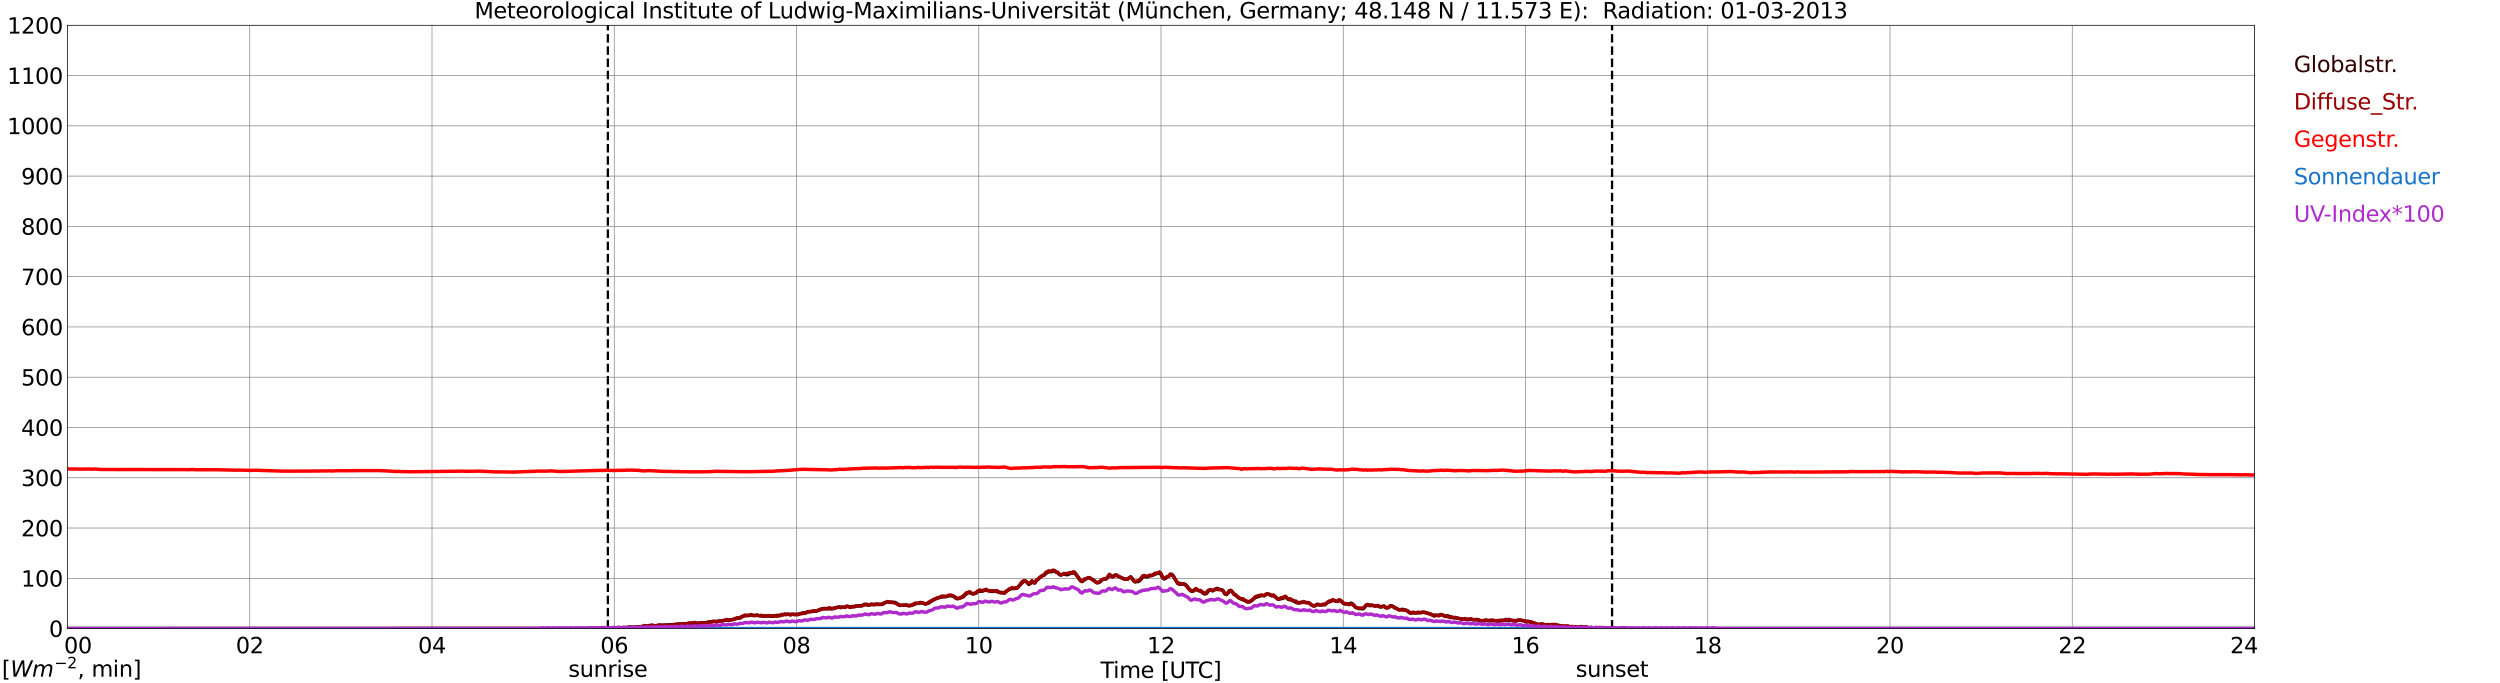 <?xml version="1.0" encoding="utf-8" standalone="no"?>
<!DOCTYPE svg PUBLIC "-//W3C//DTD SVG 1.1//EN"
  "http://www.w3.org/Graphics/SVG/1.1/DTD/svg11.dtd">
<svg xmlns:xlink="http://www.w3.org/1999/xlink" width="1085.4pt" height="296.64pt" viewBox="0 0 1085.4 296.64" xmlns="http://www.w3.org/2000/svg" version="1.1">
 <defs>
  <style type="text/css">*{stroke-linejoin: round; stroke-linecap: butt}</style>
 </defs>
 <g id="figure_1">
  <g id="patch_1">
   <path d="M 0 296.64 
L 1085.4 296.64 
L 1085.4 0 
L 0 0 
z
" style="fill: #ffffff"/>
  </g>
  <g id="axes_1">
   <g id="patch_2">
    <path d="M 29.306 272.909 
L 978.814 272.909 
L 978.814 10.976 
L 29.306 10.976 
z
" style="fill: #ffffff"/>
   </g>
   <g id="patch_3">
    <path d="M 978.814 272.909 
L 978.814 272.909 
L 978.814 10.976 
L 978.814 10.976 
z
" clip-path="url(#pddc6edc612)" style="fill: #d3d3d3; opacity: 0.25; stroke: #d3d3d3; stroke-linejoin: miter"/>
   </g>
   <g id="matplotlib.axis_1">
    <g id="xtick_1">
     <g id="line2d_1">
      <path d="M 29.306 272.909 
L 29.306 10.976 
" clip-path="url(#pddc6edc612)" style="fill: none; stroke: #808080; stroke-width: 0.3; stroke-linecap: square"/>
     </g>
     <g id="line2d_2"/>
     <g id="text_1">
      <!--    00 -->
      <g transform="translate(18.733 283.627) scale(0.095 -0.095)">
       <defs>
        <path id="DejaVuSans-20" transform="scale(0.016)"/>
        <path id="DejaVuSans-30" d="M 2034 4250 
Q 1547 4250 1301 3770 
Q 1056 3291 1056 2328 
Q 1056 1369 1301 889 
Q 1547 409 2034 409 
Q 2525 409 2770 889 
Q 3016 1369 3016 2328 
Q 3016 3291 2770 3770 
Q 2525 4250 2034 4250 
z
M 2034 4750 
Q 2819 4750 3233 4129 
Q 3647 3509 3647 2328 
Q 3647 1150 3233 529 
Q 2819 -91 2034 -91 
Q 1250 -91 836 529 
Q 422 1150 422 2328 
Q 422 3509 836 4129 
Q 1250 4750 2034 4750 
z
" transform="scale(0.016)"/>
       </defs>
       <use xlink:href="#DejaVuSans-20"/>
       <use xlink:href="#DejaVuSans-20" transform="translate(31.787 0)"/>
       <use xlink:href="#DejaVuSans-20" transform="translate(63.574 0)"/>
       <use xlink:href="#DejaVuSans-30" transform="translate(95.361 0)"/>
       <use xlink:href="#DejaVuSans-30" transform="translate(158.984 0)"/>
      </g>
     </g>
    </g>
    <g id="xtick_2">
     <g id="line2d_3">
      <path d="M 108.431 272.909 
L 108.431 10.976 
" clip-path="url(#pddc6edc612)" style="fill: none; stroke: #808080; stroke-width: 0.3; stroke-linecap: square"/>
     </g>
     <g id="line2d_4"/>
     <g id="text_2">
      <!-- 02 -->
      <g transform="translate(102.387 283.627) scale(0.095 -0.095)">
       <defs>
        <path id="DejaVuSans-32" d="M 1228 531 
L 3431 531 
L 3431 0 
L 469 0 
L 469 531 
Q 828 903 1448 1529 
Q 2069 2156 2228 2338 
Q 2531 2678 2651 2914 
Q 2772 3150 2772 3378 
Q 2772 3750 2511 3984 
Q 2250 4219 1831 4219 
Q 1534 4219 1204 4116 
Q 875 4013 500 3803 
L 500 4441 
Q 881 4594 1212 4672 
Q 1544 4750 1819 4750 
Q 2544 4750 2975 4387 
Q 3406 4025 3406 3419 
Q 3406 3131 3298 2873 
Q 3191 2616 2906 2266 
Q 2828 2175 2409 1742 
Q 1991 1309 1228 531 
z
" transform="scale(0.016)"/>
       </defs>
       <use xlink:href="#DejaVuSans-30"/>
       <use xlink:href="#DejaVuSans-32" transform="translate(63.623 0)"/>
      </g>
     </g>
    </g>
    <g id="xtick_3">
     <g id="line2d_5">
      <path d="M 187.557 272.909 
L 187.557 10.976 
" clip-path="url(#pddc6edc612)" style="fill: none; stroke: #808080; stroke-width: 0.3; stroke-linecap: square"/>
     </g>
     <g id="line2d_6"/>
     <g id="text_3">
      <!-- 04 -->
      <g transform="translate(181.513 283.627) scale(0.095 -0.095)">
       <defs>
        <path id="DejaVuSans-34" d="M 2419 4116 
L 825 1625 
L 2419 1625 
L 2419 4116 
z
M 2253 4666 
L 3047 4666 
L 3047 1625 
L 3713 1625 
L 3713 1100 
L 3047 1100 
L 3047 0 
L 2419 0 
L 2419 1100 
L 313 1100 
L 313 1709 
L 2253 4666 
z
" transform="scale(0.016)"/>
       </defs>
       <use xlink:href="#DejaVuSans-30"/>
       <use xlink:href="#DejaVuSans-34" transform="translate(63.623 0)"/>
      </g>
     </g>
    </g>
    <g id="xtick_4">
     <g id="line2d_7">
      <path d="M 266.683 272.909 
L 266.683 10.976 
" clip-path="url(#pddc6edc612)" style="fill: none; stroke: #808080; stroke-width: 0.3; stroke-linecap: square"/>
     </g>
     <g id="line2d_8"/>
     <g id="text_4">
      <!-- 06 -->
      <g transform="translate(260.638 283.627) scale(0.095 -0.095)">
       <defs>
        <path id="DejaVuSans-36" d="M 2113 2584 
Q 1688 2584 1439 2293 
Q 1191 2003 1191 1497 
Q 1191 994 1439 701 
Q 1688 409 2113 409 
Q 2538 409 2786 701 
Q 3034 994 3034 1497 
Q 3034 2003 2786 2293 
Q 2538 2584 2113 2584 
z
M 3366 4563 
L 3366 3988 
Q 3128 4100 2886 4159 
Q 2644 4219 2406 4219 
Q 1781 4219 1451 3797 
Q 1122 3375 1075 2522 
Q 1259 2794 1537 2939 
Q 1816 3084 2150 3084 
Q 2853 3084 3261 2657 
Q 3669 2231 3669 1497 
Q 3669 778 3244 343 
Q 2819 -91 2113 -91 
Q 1303 -91 875 529 
Q 447 1150 447 2328 
Q 447 3434 972 4092 
Q 1497 4750 2381 4750 
Q 2619 4750 2861 4703 
Q 3103 4656 3366 4563 
z
" transform="scale(0.016)"/>
       </defs>
       <use xlink:href="#DejaVuSans-30"/>
       <use xlink:href="#DejaVuSans-36" transform="translate(63.623 0)"/>
      </g>
     </g>
    </g>
    <g id="xtick_5">
     <g id="line2d_9">
      <path d="M 345.808 272.909 
L 345.808 10.976 
" clip-path="url(#pddc6edc612)" style="fill: none; stroke: #808080; stroke-width: 0.3; stroke-linecap: square"/>
     </g>
     <g id="line2d_10"/>
     <g id="text_5">
      <!-- 08 -->
      <g transform="translate(339.764 283.627) scale(0.095 -0.095)">
       <defs>
        <path id="DejaVuSans-38" d="M 2034 2216 
Q 1584 2216 1326 1975 
Q 1069 1734 1069 1313 
Q 1069 891 1326 650 
Q 1584 409 2034 409 
Q 2484 409 2743 651 
Q 3003 894 3003 1313 
Q 3003 1734 2745 1975 
Q 2488 2216 2034 2216 
z
M 1403 2484 
Q 997 2584 770 2862 
Q 544 3141 544 3541 
Q 544 4100 942 4425 
Q 1341 4750 2034 4750 
Q 2731 4750 3128 4425 
Q 3525 4100 3525 3541 
Q 3525 3141 3298 2862 
Q 3072 2584 2669 2484 
Q 3125 2378 3379 2068 
Q 3634 1759 3634 1313 
Q 3634 634 3220 271 
Q 2806 -91 2034 -91 
Q 1263 -91 848 271 
Q 434 634 434 1313 
Q 434 1759 690 2068 
Q 947 2378 1403 2484 
z
M 1172 3481 
Q 1172 3119 1398 2916 
Q 1625 2713 2034 2713 
Q 2441 2713 2670 2916 
Q 2900 3119 2900 3481 
Q 2900 3844 2670 4047 
Q 2441 4250 2034 4250 
Q 1625 4250 1398 4047 
Q 1172 3844 1172 3481 
z
" transform="scale(0.016)"/>
       </defs>
       <use xlink:href="#DejaVuSans-30"/>
       <use xlink:href="#DejaVuSans-38" transform="translate(63.623 0)"/>
      </g>
     </g>
    </g>
    <g id="xtick_6">
     <g id="line2d_11">
      <path d="M 424.934 272.909 
L 424.934 10.976 
" clip-path="url(#pddc6edc612)" style="fill: none; stroke: #808080; stroke-width: 0.3; stroke-linecap: square"/>
     </g>
     <g id="line2d_12"/>
     <g id="text_6">
      <!-- 10 -->
      <g transform="translate(418.89 283.627) scale(0.095 -0.095)">
       <defs>
        <path id="DejaVuSans-31" d="M 794 531 
L 1825 531 
L 1825 4091 
L 703 3866 
L 703 4441 
L 1819 4666 
L 2450 4666 
L 2450 531 
L 3481 531 
L 3481 0 
L 794 0 
L 794 531 
z
" transform="scale(0.016)"/>
       </defs>
       <use xlink:href="#DejaVuSans-31"/>
       <use xlink:href="#DejaVuSans-30" transform="translate(63.623 0)"/>
      </g>
     </g>
    </g>
    <g id="xtick_7">
     <g id="line2d_13">
      <path d="M 504.06 272.909 
L 504.06 10.976 
" clip-path="url(#pddc6edc612)" style="fill: none; stroke: #808080; stroke-width: 0.3; stroke-linecap: square"/>
     </g>
     <g id="line2d_14"/>
     <g id="text_7">
      <!-- 12 -->
      <g transform="translate(498.015 283.627) scale(0.095 -0.095)">
       <use xlink:href="#DejaVuSans-31"/>
       <use xlink:href="#DejaVuSans-32" transform="translate(63.623 0)"/>
      </g>
     </g>
    </g>
    <g id="xtick_8">
     <g id="line2d_15">
      <path d="M 583.185 272.909 
L 583.185 10.976 
" clip-path="url(#pddc6edc612)" style="fill: none; stroke: #808080; stroke-width: 0.3; stroke-linecap: square"/>
     </g>
     <g id="line2d_16"/>
     <g id="text_8">
      <!-- 14 -->
      <g transform="translate(577.141 283.627) scale(0.095 -0.095)">
       <use xlink:href="#DejaVuSans-31"/>
       <use xlink:href="#DejaVuSans-34" transform="translate(63.623 0)"/>
      </g>
     </g>
    </g>
    <g id="xtick_9">
     <g id="line2d_17">
      <path d="M 662.311 272.909 
L 662.311 10.976 
" clip-path="url(#pddc6edc612)" style="fill: none; stroke: #808080; stroke-width: 0.3; stroke-linecap: square"/>
     </g>
     <g id="line2d_18"/>
     <g id="text_9">
      <!-- 16 -->
      <g transform="translate(656.267 283.627) scale(0.095 -0.095)">
       <use xlink:href="#DejaVuSans-31"/>
       <use xlink:href="#DejaVuSans-36" transform="translate(63.623 0)"/>
      </g>
     </g>
    </g>
    <g id="xtick_10">
     <g id="line2d_19">
      <path d="M 741.437 272.909 
L 741.437 10.976 
" clip-path="url(#pddc6edc612)" style="fill: none; stroke: #808080; stroke-width: 0.3; stroke-linecap: square"/>
     </g>
     <g id="line2d_20"/>
     <g id="text_10">
      <!-- 18 -->
      <g transform="translate(735.392 283.627) scale(0.095 -0.095)">
       <use xlink:href="#DejaVuSans-31"/>
       <use xlink:href="#DejaVuSans-38" transform="translate(63.623 0)"/>
      </g>
     </g>
    </g>
    <g id="xtick_11">
     <g id="line2d_21">
      <path d="M 820.562 272.909 
L 820.562 10.976 
" clip-path="url(#pddc6edc612)" style="fill: none; stroke: #808080; stroke-width: 0.3; stroke-linecap: square"/>
     </g>
     <g id="line2d_22"/>
     <g id="text_11">
      <!-- 20 -->
      <g transform="translate(814.518 283.627) scale(0.095 -0.095)">
       <use xlink:href="#DejaVuSans-32"/>
       <use xlink:href="#DejaVuSans-30" transform="translate(63.623 0)"/>
      </g>
     </g>
    </g>
    <g id="xtick_12">
     <g id="line2d_23">
      <path d="M 899.688 272.909 
L 899.688 10.976 
" clip-path="url(#pddc6edc612)" style="fill: none; stroke: #808080; stroke-width: 0.3; stroke-linecap: square"/>
     </g>
     <g id="line2d_24"/>
     <g id="text_12">
      <!-- 22 -->
      <g transform="translate(893.644 283.627) scale(0.095 -0.095)">
       <use xlink:href="#DejaVuSans-32"/>
       <use xlink:href="#DejaVuSans-32" transform="translate(63.623 0)"/>
      </g>
     </g>
    </g>
    <g id="xtick_13">
     <g id="line2d_25">
      <path d="M 978.814 272.909 
L 978.814 10.976 
" clip-path="url(#pddc6edc612)" style="fill: none; stroke: #808080; stroke-width: 0.3; stroke-linecap: square"/>
     </g>
     <g id="line2d_26"/>
     <g id="text_13">
      <!-- 24    -->
      <g transform="translate(968.241 283.627) scale(0.095 -0.095)">
       <use xlink:href="#DejaVuSans-32"/>
       <use xlink:href="#DejaVuSans-34" transform="translate(63.623 0)"/>
       <use xlink:href="#DejaVuSans-20" transform="translate(127.246 0)"/>
       <use xlink:href="#DejaVuSans-20" transform="translate(159.033 0)"/>
       <use xlink:href="#DejaVuSans-20" transform="translate(190.82 0)"/>
      </g>
     </g>
    </g>
    <g id="text_14">
     <!-- Time [UTC] -->
     <g transform="translate(477.806 294.322) scale(0.095 -0.095)">
      <defs>
       <path id="DejaVuSans-54" d="M -19 4666 
L 3928 4666 
L 3928 4134 
L 2272 4134 
L 2272 0 
L 1638 0 
L 1638 4134 
L -19 4134 
L -19 4666 
z
" transform="scale(0.016)"/>
       <path id="DejaVuSans-69" d="M 603 3500 
L 1178 3500 
L 1178 0 
L 603 0 
L 603 3500 
z
M 603 4863 
L 1178 4863 
L 1178 4134 
L 603 4134 
L 603 4863 
z
" transform="scale(0.016)"/>
       <path id="DejaVuSans-6d" d="M 3328 2828 
Q 3544 3216 3844 3400 
Q 4144 3584 4550 3584 
Q 5097 3584 5394 3201 
Q 5691 2819 5691 2113 
L 5691 0 
L 5113 0 
L 5113 2094 
Q 5113 2597 4934 2840 
Q 4756 3084 4391 3084 
Q 3944 3084 3684 2787 
Q 3425 2491 3425 1978 
L 3425 0 
L 2847 0 
L 2847 2094 
Q 2847 2600 2669 2842 
Q 2491 3084 2119 3084 
Q 1678 3084 1418 2786 
Q 1159 2488 1159 1978 
L 1159 0 
L 581 0 
L 581 3500 
L 1159 3500 
L 1159 2956 
Q 1356 3278 1631 3431 
Q 1906 3584 2284 3584 
Q 2666 3584 2933 3390 
Q 3200 3197 3328 2828 
z
" transform="scale(0.016)"/>
       <path id="DejaVuSans-65" d="M 3597 1894 
L 3597 1613 
L 953 1613 
Q 991 1019 1311 708 
Q 1631 397 2203 397 
Q 2534 397 2845 478 
Q 3156 559 3463 722 
L 3463 178 
Q 3153 47 2828 -22 
Q 2503 -91 2169 -91 
Q 1331 -91 842 396 
Q 353 884 353 1716 
Q 353 2575 817 3079 
Q 1281 3584 2069 3584 
Q 2775 3584 3186 3129 
Q 3597 2675 3597 1894 
z
M 3022 2063 
Q 3016 2534 2758 2815 
Q 2500 3097 2075 3097 
Q 1594 3097 1305 2825 
Q 1016 2553 972 2059 
L 3022 2063 
z
" transform="scale(0.016)"/>
       <path id="DejaVuSans-5b" d="M 550 4863 
L 1875 4863 
L 1875 4416 
L 1125 4416 
L 1125 -397 
L 1875 -397 
L 1875 -844 
L 550 -844 
L 550 4863 
z
" transform="scale(0.016)"/>
       <path id="DejaVuSans-55" d="M 556 4666 
L 1191 4666 
L 1191 1831 
Q 1191 1081 1462 751 
Q 1734 422 2344 422 
Q 2950 422 3222 751 
Q 3494 1081 3494 1831 
L 3494 4666 
L 4128 4666 
L 4128 1753 
Q 4128 841 3676 375 
Q 3225 -91 2344 -91 
Q 1459 -91 1007 375 
Q 556 841 556 1753 
L 556 4666 
z
" transform="scale(0.016)"/>
       <path id="DejaVuSans-43" d="M 4122 4306 
L 4122 3641 
Q 3803 3938 3442 4084 
Q 3081 4231 2675 4231 
Q 1875 4231 1450 3742 
Q 1025 3253 1025 2328 
Q 1025 1406 1450 917 
Q 1875 428 2675 428 
Q 3081 428 3442 575 
Q 3803 722 4122 1019 
L 4122 359 
Q 3791 134 3420 21 
Q 3050 -91 2638 -91 
Q 1578 -91 968 557 
Q 359 1206 359 2328 
Q 359 3453 968 4101 
Q 1578 4750 2638 4750 
Q 3056 4750 3426 4639 
Q 3797 4528 4122 4306 
z
" transform="scale(0.016)"/>
       <path id="DejaVuSans-5d" d="M 1947 4863 
L 1947 -844 
L 622 -844 
L 622 -397 
L 1369 -397 
L 1369 4416 
L 622 4416 
L 622 4863 
L 1947 4863 
z
" transform="scale(0.016)"/>
      </defs>
      <use xlink:href="#DejaVuSans-54"/>
      <use xlink:href="#DejaVuSans-69" transform="translate(57.959 0)"/>
      <use xlink:href="#DejaVuSans-6d" transform="translate(85.742 0)"/>
      <use xlink:href="#DejaVuSans-65" transform="translate(183.154 0)"/>
      <use xlink:href="#DejaVuSans-20" transform="translate(244.678 0)"/>
      <use xlink:href="#DejaVuSans-5b" transform="translate(276.465 0)"/>
      <use xlink:href="#DejaVuSans-55" transform="translate(315.479 0)"/>
      <use xlink:href="#DejaVuSans-54" transform="translate(388.672 0)"/>
      <use xlink:href="#DejaVuSans-43" transform="translate(443.881 0)"/>
      <use xlink:href="#DejaVuSans-5d" transform="translate(513.705 0)"/>
     </g>
    </g>
   </g>
   <g id="matplotlib.axis_2">
    <g id="ytick_1">
     <g id="line2d_27">
      <path d="M 29.306 272.909 
L 978.814 272.909 
" clip-path="url(#pddc6edc612)" style="fill: none; stroke: #808080; stroke-width: 0.3; stroke-linecap: square"/>
     </g>
     <g id="line2d_28"/>
     <g id="text_15">
      <!-- 0 -->
      <g transform="translate(21.261 276.518) scale(0.095 -0.095)">
       <use xlink:href="#DejaVuSans-30"/>
      </g>
     </g>
    </g>
    <g id="ytick_2">
     <g id="line2d_29">
      <path d="M 29.306 251.081 
L 978.814 251.081 
" clip-path="url(#pddc6edc612)" style="fill: none; stroke: #808080; stroke-width: 0.3; stroke-linecap: square"/>
     </g>
     <g id="line2d_30"/>
     <g id="text_16">
      <!-- 100 -->
      <g transform="translate(9.173 254.69) scale(0.095 -0.095)">
       <use xlink:href="#DejaVuSans-31"/>
       <use xlink:href="#DejaVuSans-30" transform="translate(63.623 0)"/>
       <use xlink:href="#DejaVuSans-30" transform="translate(127.246 0)"/>
      </g>
     </g>
    </g>
    <g id="ytick_3">
     <g id="line2d_31">
      <path d="M 29.306 229.253 
L 978.814 229.253 
" clip-path="url(#pddc6edc612)" style="fill: none; stroke: #808080; stroke-width: 0.3; stroke-linecap: square"/>
     </g>
     <g id="line2d_32"/>
     <g id="text_17">
      <!-- 200 -->
      <g transform="translate(9.173 232.863) scale(0.095 -0.095)">
       <use xlink:href="#DejaVuSans-32"/>
       <use xlink:href="#DejaVuSans-30" transform="translate(63.623 0)"/>
       <use xlink:href="#DejaVuSans-30" transform="translate(127.246 0)"/>
      </g>
     </g>
    </g>
    <g id="ytick_4">
     <g id="line2d_33">
      <path d="M 29.306 207.426 
L 978.814 207.426 
" clip-path="url(#pddc6edc612)" style="fill: none; stroke: #808080; stroke-width: 0.3; stroke-linecap: square"/>
     </g>
     <g id="line2d_34"/>
     <g id="text_18">
      <!-- 300 -->
      <g transform="translate(9.173 211.035) scale(0.095 -0.095)">
       <defs>
        <path id="DejaVuSans-33" d="M 2597 2516 
Q 3050 2419 3304 2112 
Q 3559 1806 3559 1356 
Q 3559 666 3084 287 
Q 2609 -91 1734 -91 
Q 1441 -91 1130 -33 
Q 819 25 488 141 
L 488 750 
Q 750 597 1062 519 
Q 1375 441 1716 441 
Q 2309 441 2620 675 
Q 2931 909 2931 1356 
Q 2931 1769 2642 2001 
Q 2353 2234 1838 2234 
L 1294 2234 
L 1294 2753 
L 1863 2753 
Q 2328 2753 2575 2939 
Q 2822 3125 2822 3475 
Q 2822 3834 2567 4026 
Q 2313 4219 1838 4219 
Q 1578 4219 1281 4162 
Q 984 4106 628 3988 
L 628 4550 
Q 988 4650 1302 4700 
Q 1616 4750 1894 4750 
Q 2613 4750 3031 4423 
Q 3450 4097 3450 3541 
Q 3450 3153 3228 2886 
Q 3006 2619 2597 2516 
z
" transform="scale(0.016)"/>
       </defs>
       <use xlink:href="#DejaVuSans-33"/>
       <use xlink:href="#DejaVuSans-30" transform="translate(63.623 0)"/>
       <use xlink:href="#DejaVuSans-30" transform="translate(127.246 0)"/>
      </g>
     </g>
    </g>
    <g id="ytick_5">
     <g id="line2d_35">
      <path d="M 29.306 185.598 
L 978.814 185.598 
" clip-path="url(#pddc6edc612)" style="fill: none; stroke: #808080; stroke-width: 0.3; stroke-linecap: square"/>
     </g>
     <g id="line2d_36"/>
     <g id="text_19">
      <!-- 400 -->
      <g transform="translate(9.173 189.207) scale(0.095 -0.095)">
       <use xlink:href="#DejaVuSans-34"/>
       <use xlink:href="#DejaVuSans-30" transform="translate(63.623 0)"/>
       <use xlink:href="#DejaVuSans-30" transform="translate(127.246 0)"/>
      </g>
     </g>
    </g>
    <g id="ytick_6">
     <g id="line2d_37">
      <path d="M 29.306 163.77 
L 978.814 163.77 
" clip-path="url(#pddc6edc612)" style="fill: none; stroke: #808080; stroke-width: 0.3; stroke-linecap: square"/>
     </g>
     <g id="line2d_38"/>
     <g id="text_20">
      <!-- 500 -->
      <g transform="translate(9.173 167.379) scale(0.095 -0.095)">
       <defs>
        <path id="DejaVuSans-35" d="M 691 4666 
L 3169 4666 
L 3169 4134 
L 1269 4134 
L 1269 2991 
Q 1406 3038 1543 3061 
Q 1681 3084 1819 3084 
Q 2600 3084 3056 2656 
Q 3513 2228 3513 1497 
Q 3513 744 3044 326 
Q 2575 -91 1722 -91 
Q 1428 -91 1123 -41 
Q 819 9 494 109 
L 494 744 
Q 775 591 1075 516 
Q 1375 441 1709 441 
Q 2250 441 2565 725 
Q 2881 1009 2881 1497 
Q 2881 1984 2565 2268 
Q 2250 2553 1709 2553 
Q 1456 2553 1204 2497 
Q 953 2441 691 2322 
L 691 4666 
z
" transform="scale(0.016)"/>
       </defs>
       <use xlink:href="#DejaVuSans-35"/>
       <use xlink:href="#DejaVuSans-30" transform="translate(63.623 0)"/>
       <use xlink:href="#DejaVuSans-30" transform="translate(127.246 0)"/>
      </g>
     </g>
    </g>
    <g id="ytick_7">
     <g id="line2d_39">
      <path d="M 29.306 141.942 
L 978.814 141.942 
" clip-path="url(#pddc6edc612)" style="fill: none; stroke: #808080; stroke-width: 0.3; stroke-linecap: square"/>
     </g>
     <g id="line2d_40"/>
     <g id="text_21">
      <!-- 600 -->
      <g transform="translate(9.173 145.551) scale(0.095 -0.095)">
       <use xlink:href="#DejaVuSans-36"/>
       <use xlink:href="#DejaVuSans-30" transform="translate(63.623 0)"/>
       <use xlink:href="#DejaVuSans-30" transform="translate(127.246 0)"/>
      </g>
     </g>
    </g>
    <g id="ytick_8">
     <g id="line2d_41">
      <path d="M 29.306 120.114 
L 978.814 120.114 
" clip-path="url(#pddc6edc612)" style="fill: none; stroke: #808080; stroke-width: 0.3; stroke-linecap: square"/>
     </g>
     <g id="line2d_42"/>
     <g id="text_22">
      <!-- 700 -->
      <g transform="translate(9.173 123.724) scale(0.095 -0.095)">
       <defs>
        <path id="DejaVuSans-37" d="M 525 4666 
L 3525 4666 
L 3525 4397 
L 1831 0 
L 1172 0 
L 2766 4134 
L 525 4134 
L 525 4666 
z
" transform="scale(0.016)"/>
       </defs>
       <use xlink:href="#DejaVuSans-37"/>
       <use xlink:href="#DejaVuSans-30" transform="translate(63.623 0)"/>
       <use xlink:href="#DejaVuSans-30" transform="translate(127.246 0)"/>
      </g>
     </g>
    </g>
    <g id="ytick_9">
     <g id="line2d_43">
      <path d="M 29.306 98.287 
L 978.814 98.287 
" clip-path="url(#pddc6edc612)" style="fill: none; stroke: #808080; stroke-width: 0.3; stroke-linecap: square"/>
     </g>
     <g id="line2d_44"/>
     <g id="text_23">
      <!-- 800 -->
      <g transform="translate(9.173 101.896) scale(0.095 -0.095)">
       <use xlink:href="#DejaVuSans-38"/>
       <use xlink:href="#DejaVuSans-30" transform="translate(63.623 0)"/>
       <use xlink:href="#DejaVuSans-30" transform="translate(127.246 0)"/>
      </g>
     </g>
    </g>
    <g id="ytick_10">
     <g id="line2d_45">
      <path d="M 29.306 76.459 
L 978.814 76.459 
" clip-path="url(#pddc6edc612)" style="fill: none; stroke: #808080; stroke-width: 0.3; stroke-linecap: square"/>
     </g>
     <g id="line2d_46"/>
     <g id="text_24">
      <!-- 900 -->
      <g transform="translate(9.173 80.068) scale(0.095 -0.095)">
       <defs>
        <path id="DejaVuSans-39" d="M 703 97 
L 703 672 
Q 941 559 1184 500 
Q 1428 441 1663 441 
Q 2288 441 2617 861 
Q 2947 1281 2994 2138 
Q 2813 1869 2534 1725 
Q 2256 1581 1919 1581 
Q 1219 1581 811 2004 
Q 403 2428 403 3163 
Q 403 3881 828 4315 
Q 1253 4750 1959 4750 
Q 2769 4750 3195 4129 
Q 3622 3509 3622 2328 
Q 3622 1225 3098 567 
Q 2575 -91 1691 -91 
Q 1453 -91 1209 -44 
Q 966 3 703 97 
z
M 1959 2075 
Q 2384 2075 2632 2365 
Q 2881 2656 2881 3163 
Q 2881 3666 2632 3958 
Q 2384 4250 1959 4250 
Q 1534 4250 1286 3958 
Q 1038 3666 1038 3163 
Q 1038 2656 1286 2365 
Q 1534 2075 1959 2075 
z
" transform="scale(0.016)"/>
       </defs>
       <use xlink:href="#DejaVuSans-39"/>
       <use xlink:href="#DejaVuSans-30" transform="translate(63.623 0)"/>
       <use xlink:href="#DejaVuSans-30" transform="translate(127.246 0)"/>
      </g>
     </g>
    </g>
    <g id="ytick_11">
     <g id="line2d_47">
      <path d="M 29.306 54.631 
L 978.814 54.631 
" clip-path="url(#pddc6edc612)" style="fill: none; stroke: #808080; stroke-width: 0.3; stroke-linecap: square"/>
     </g>
     <g id="line2d_48"/>
     <g id="text_25">
      <!-- 1000 -->
      <g transform="translate(3.128 58.24) scale(0.095 -0.095)">
       <use xlink:href="#DejaVuSans-31"/>
       <use xlink:href="#DejaVuSans-30" transform="translate(63.623 0)"/>
       <use xlink:href="#DejaVuSans-30" transform="translate(127.246 0)"/>
       <use xlink:href="#DejaVuSans-30" transform="translate(190.869 0)"/>
      </g>
     </g>
    </g>
    <g id="ytick_12">
     <g id="line2d_49">
      <path d="M 29.306 32.803 
L 978.814 32.803 
" clip-path="url(#pddc6edc612)" style="fill: none; stroke: #808080; stroke-width: 0.3; stroke-linecap: square"/>
     </g>
     <g id="line2d_50"/>
     <g id="text_26">
      <!-- 1100 -->
      <g transform="translate(3.128 36.413) scale(0.095 -0.095)">
       <use xlink:href="#DejaVuSans-31"/>
       <use xlink:href="#DejaVuSans-31" transform="translate(63.623 0)"/>
       <use xlink:href="#DejaVuSans-30" transform="translate(127.246 0)"/>
       <use xlink:href="#DejaVuSans-30" transform="translate(190.869 0)"/>
      </g>
     </g>
    </g>
    <g id="ytick_13">
     <g id="line2d_51">
      <path d="M 29.306 10.976 
L 978.814 10.976 
" clip-path="url(#pddc6edc612)" style="fill: none; stroke: #808080; stroke-width: 0.3; stroke-linecap: square"/>
     </g>
     <g id="line2d_52"/>
     <g id="text_27">
      <!-- 1200 -->
      <g transform="translate(3.128 14.585) scale(0.095 -0.095)">
       <use xlink:href="#DejaVuSans-31"/>
       <use xlink:href="#DejaVuSans-32" transform="translate(63.623 0)"/>
       <use xlink:href="#DejaVuSans-30" transform="translate(127.246 0)"/>
       <use xlink:href="#DejaVuSans-30" transform="translate(190.869 0)"/>
      </g>
     </g>
    </g>
   </g>
   <g id="line2d_53">
    <path d="M 263.913 272.909 
L 263.913 10.976 
" clip-path="url(#pddc6edc612)" style="fill: none; stroke-dasharray: 3.7,1.6; stroke-dashoffset: 0; stroke: #000000"/>
   </g>
   <g id="line2d_54">
    <path d="M 699.896 272.909 
L 699.896 10.976 
" clip-path="url(#pddc6edc612)" style="fill: none; stroke-dasharray: 3.7,1.6; stroke-dashoffset: 0; stroke: #000000"/>
   </g>
   <g id="line2d_55">
    <path d="M 29.306 272.909 
L 256.133 272.843 
L 256.792 272.664 
L 259.43 272.843 
L 263.386 272.664 
L 264.705 272.782 
L 267.342 272.575 
L 268.002 272.488 
L 269.32 272.575 
L 270.639 272.429 
L 271.298 272.457 
L 272.617 272.339 
L 274.595 272.339 
L 277.233 272.191 
L 279.87 271.983 
L 280.53 271.806 
L 283.167 271.717 
L 293.058 271.154 
L 297.674 270.829 
L 300.311 270.621 
L 301.63 270.532 
L 302.949 270.562 
L 304.927 270.355 
L 306.246 270.473 
L 306.905 270.265 
L 308.883 269.91 
L 309.543 269.792 
L 310.861 269.822 
L 312.839 269.554 
L 318.114 268.993 
L 320.093 268.43 
L 320.752 268.399 
L 321.411 268.251 
L 322.73 267.541 
L 323.39 267.334 
L 326.027 267.009 
L 327.346 267.186 
L 328.665 267.155 
L 330.643 267.452 
L 331.961 267.452 
L 332.621 267.482 
L 333.28 267.393 
L 334.599 267.541 
L 335.918 267.511 
L 337.236 267.186 
L 338.555 267.186 
L 339.874 266.86 
L 340.533 266.681 
L 341.852 266.653 
L 343.171 266.771 
L 344.49 266.681 
L 346.468 266.771 
L 347.127 266.446 
L 347.787 266.356 
L 348.446 266.118 
L 349.765 266.059 
L 350.424 265.765 
L 352.402 265.437 
L 354.38 265.291 
L 355.699 264.905 
L 357.018 264.282 
L 357.677 264.165 
L 358.996 264.224 
L 359.655 264.372 
L 360.315 264.224 
L 361.634 264.106 
L 364.271 263.543 
L 366.249 263.632 
L 366.909 263.601 
L 367.568 263.276 
L 368.887 263.484 
L 374.162 262.92 
L 375.481 262.329 
L 377.459 262.624 
L 378.777 262.416 
L 379.437 262.357 
L 381.415 262.447 
L 382.734 262.329 
L 383.393 262.239 
L 384.053 261.766 
L 385.371 261.292 
L 388.668 261.558 
L 389.987 262.416 
L 390.646 262.713 
L 391.965 262.831 
L 392.624 262.713 
L 395.262 262.892 
L 395.921 262.831 
L 397.899 261.973 
L 399.218 261.855 
L 400.537 261.825 
L 401.196 262.063 
L 401.856 262.15 
L 403.175 261.884 
L 404.493 260.906 
L 405.153 260.58 
L 405.812 260.107 
L 407.131 259.544 
L 407.79 259.485 
L 408.45 259.188 
L 409.109 259.188 
L 409.768 259.07 
L 410.428 259.129 
L 412.406 258.568 
L 413.725 258.863 
L 414.384 259.188 
L 415.043 259.751 
L 415.703 259.989 
L 417.022 259.515 
L 417.681 259.367 
L 418.34 259.011 
L 419 258.299 
L 419.659 257.767 
L 420.318 257.383 
L 420.978 257.293 
L 422.297 257.767 
L 422.956 257.767 
L 423.615 257.618 
L 424.275 257.027 
L 424.934 256.702 
L 426.253 256.702 
L 427.572 256.315 
L 428.231 256.167 
L 428.89 256.464 
L 430.209 256.73 
L 430.869 256.789 
L 431.528 256.643 
L 432.187 256.671 
L 433.506 257.027 
L 434.165 257.293 
L 435.484 257.411 
L 436.144 257.204 
L 436.803 256.878 
L 437.462 256.315 
L 438.781 255.606 
L 441.419 255.427 
L 442.737 254.095 
L 444.056 252.762 
L 444.716 252.258 
L 445.375 252.378 
L 446.694 253.74 
L 447.353 253.325 
L 448.012 252.347 
L 448.672 252.941 
L 449.331 253.118 
L 449.991 251.904 
L 450.65 251.548 
L 451.309 250.837 
L 451.969 250.304 
L 452.628 249.92 
L 453.287 249.771 
L 453.947 249.06 
L 455.266 248.202 
L 456.584 248.23 
L 457.244 247.933 
L 457.903 247.964 
L 458.563 248.468 
L 459.222 248.556 
L 459.881 249.298 
L 460.541 249.712 
L 461.859 249.208 
L 463.178 249.564 
L 463.838 249.385 
L 464.497 249.001 
L 466.475 248.645 
L 467.794 250.186 
L 469.113 251.963 
L 469.772 252.526 
L 471.091 251.548 
L 472.409 250.837 
L 473.069 250.954 
L 474.388 251.635 
L 475.047 252.022 
L 475.706 252.703 
L 476.366 252.969 
L 477.025 252.941 
L 477.685 252.554 
L 478.344 251.843 
L 479.003 251.518 
L 479.663 251.341 
L 480.322 251.341 
L 481.641 250.038 
L 482.3 249.948 
L 482.96 250.332 
L 483.619 250.156 
L 484.278 249.741 
L 484.938 249.741 
L 485.597 250.363 
L 486.256 250.54 
L 488.235 251.459 
L 488.894 251.518 
L 489.553 251.4 
L 490.213 250.867 
L 490.872 250.629 
L 491.532 251.133 
L 492.191 252.111 
L 492.85 252.644 
L 493.51 252.437 
L 494.169 252.526 
L 494.828 252.05 
L 495.488 251.369 
L 496.147 250.422 
L 496.807 250.273 
L 497.466 250.452 
L 498.125 250.481 
L 498.785 250.066 
L 499.444 250.007 
L 500.763 249.651 
L 501.422 249.178 
L 502.082 249.119 
L 503.4 248.556 
L 504.06 249.416 
L 504.719 250.778 
L 505.379 251.341 
L 506.038 251.133 
L 506.697 250.452 
L 507.357 250.214 
L 508.016 249.682 
L 508.675 249.326 
L 509.335 250.007 
L 511.313 253.325 
L 511.972 253.65 
L 512.632 253.532 
L 514.61 253.74 
L 515.269 254.362 
L 516.588 256.108 
L 517.247 256.702 
L 517.907 256.643 
L 518.566 256.256 
L 519.226 256.021 
L 519.885 256.167 
L 520.544 256.494 
L 521.204 256.643 
L 521.863 257.057 
L 522.522 257.677 
L 523.182 257.826 
L 523.841 257.649 
L 524.501 256.789 
L 525.16 256.139 
L 525.819 256.197 
L 526.479 256.523 
L 527.138 256.197 
L 527.797 255.724 
L 528.457 255.458 
L 529.776 255.99 
L 530.435 256.049 
L 531.094 256.612 
L 531.754 257.739 
L 532.413 258.092 
L 533.073 257.59 
L 533.732 256.523 
L 534.391 256.346 
L 535.051 256.968 
L 535.71 257.974 
L 537.688 259.308 
L 538.348 259.871 
L 540.985 260.995 
L 541.644 261.382 
L 542.304 261.351 
L 542.963 261.113 
L 544.941 259.456 
L 547.579 258.596 
L 548.238 258.507 
L 548.898 258.596 
L 549.557 258.153 
L 550.216 257.885 
L 550.876 257.946 
L 552.195 258.686 
L 552.854 258.448 
L 553.513 258.893 
L 554.832 260.166 
L 556.151 259.899 
L 556.81 259.841 
L 557.47 259.456 
L 558.129 259.277 
L 558.788 259.723 
L 559.448 260.314 
L 560.107 260.314 
L 562.085 261.144 
L 562.745 261.589 
L 563.404 261.766 
L 564.063 261.794 
L 564.723 261.499 
L 565.382 261.44 
L 566.042 261.528 
L 566.701 261.499 
L 567.36 261.676 
L 568.02 261.648 
L 569.998 263.01 
L 570.657 262.92 
L 571.976 262.565 
L 572.635 262.565 
L 573.295 262.685 
L 575.273 262.506 
L 576.592 261.382 
L 577.251 261.292 
L 577.91 261.026 
L 578.57 260.639 
L 579.229 260.639 
L 579.889 261.054 
L 580.548 261.144 
L 581.867 260.639 
L 582.526 261.054 
L 583.185 261.914 
L 583.845 262.18 
L 585.823 262.239 
L 586.482 261.855 
L 587.142 262.091 
L 588.46 263.601 
L 589.779 264.195 
L 591.757 264.313 
L 592.417 263.809 
L 593.076 262.831 
L 593.736 262.447 
L 594.395 262.803 
L 595.054 262.92 
L 595.714 262.772 
L 596.373 262.861 
L 597.032 263.187 
L 597.692 263.01 
L 598.351 263.128 
L 599.011 263.453 
L 599.67 263.543 
L 600.329 263.305 
L 600.989 263.335 
L 601.648 263.868 
L 602.307 263.898 
L 602.967 263.512 
L 603.626 262.979 
L 604.286 263.099 
L 605.604 263.927 
L 606.264 264.106 
L 606.923 264.49 
L 607.582 264.728 
L 608.242 264.756 
L 608.901 264.52 
L 610.879 265.053 
L 612.198 266 
L 612.858 266.149 
L 613.517 266.059 
L 614.836 266.149 
L 616.814 265.941 
L 617.473 265.765 
L 618.792 265.882 
L 619.451 266.179 
L 620.77 266.446 
L 622.089 267.009 
L 622.748 267.155 
L 623.408 267.037 
L 624.067 267.216 
L 624.726 267.155 
L 625.386 266.948 
L 626.045 266.948 
L 627.364 267.482 
L 628.023 267.393 
L 628.683 267.423 
L 631.32 268.281 
L 631.98 268.251 
L 635.276 268.844 
L 636.595 268.814 
L 637.255 268.962 
L 637.914 268.993 
L 638.573 268.844 
L 639.892 269.052 
L 641.87 269.2 
L 642.53 269.495 
L 643.189 269.525 
L 644.508 269.377 
L 645.167 269.318 
L 646.486 269.525 
L 649.783 269.467 
L 650.442 269.467 
L 651.102 269.584 
L 651.761 269.347 
L 655.058 269.436 
L 655.717 269.347 
L 657.695 269.615 
L 658.355 269.495 
L 659.014 269.229 
L 659.674 269.2 
L 662.311 269.733 
L 662.97 269.674 
L 664.289 270.03 
L 667.586 270.977 
L 668.246 271.125 
L 668.905 271.154 
L 669.564 271.302 
L 670.224 271.243 
L 670.883 271.302 
L 672.202 271.184 
L 672.861 271.243 
L 673.521 271.154 
L 676.158 271.42 
L 678.796 272.042 
L 679.455 271.835 
L 680.114 271.894 
L 680.774 272.101 
L 683.411 272.457 
L 684.73 272.28 
L 688.686 272.367 
L 690.005 272.516 
L 690.664 272.636 
L 691.324 272.546 
L 691.983 272.605 
L 692.643 272.457 
L 694.621 272.575 
L 695.28 272.813 
L 698.577 272.636 
L 699.236 272.813 
L 701.215 272.902 
L 703.852 272.902 
L 704.511 272.754 
L 705.83 272.843 
L 707.149 272.909 
L 978.154 272.909 
L 978.154 272.909 
" clip-path="url(#pddc6edc612)" style="fill: none; stroke: #330000; stroke-width: 1.5; stroke-linecap: square"/>
   </g>
   <g id="line2d_56">
    <path d="M 29.306 272.909 
L 255.473 272.909 
L 256.133 272.752 
L 256.792 272.876 
L 257.451 272.793 
L 258.77 272.876 
L 259.43 272.625 
L 260.089 272.542 
L 260.748 272.667 
L 261.408 272.415 
L 262.067 272.835 
L 262.726 272.71 
L 263.386 272.909 
L 264.705 272.498 
L 265.364 272.667 
L 266.023 272.71 
L 266.683 272.374 
L 267.342 272.793 
L 268.661 272.374 
L 269.32 272.457 
L 269.98 272.667 
L 270.639 272.457 
L 272.617 272.498 
L 273.277 272.121 
L 273.936 272.289 
L 274.595 272.289 
L 275.255 272.498 
L 275.914 272.206 
L 276.573 272.247 
L 277.233 272.164 
L 277.892 272.206 
L 278.552 271.953 
L 279.211 271.828 
L 279.87 271.575 
L 280.53 271.87 
L 281.189 271.911 
L 281.849 271.534 
L 282.508 271.492 
L 283.167 271.324 
L 283.827 271.702 
L 285.145 271.66 
L 285.805 271.407 
L 286.464 271.283 
L 287.783 271.575 
L 288.442 271.324 
L 289.102 271.575 
L 290.42 271.366 
L 291.08 271.534 
L 291.739 271.534 
L 293.058 271.029 
L 293.717 271.029 
L 294.377 270.905 
L 295.696 270.905 
L 298.333 270.778 
L 298.992 270.484 
L 300.311 270.484 
L 301.63 270.233 
L 302.949 270.652 
L 303.608 270.737 
L 304.267 270.442 
L 306.905 270.484 
L 307.564 270.023 
L 308.883 270.233 
L 309.543 269.814 
L 310.202 269.77 
L 310.861 270.065 
L 311.521 269.814 
L 312.839 269.519 
L 313.499 269.646 
L 314.158 269.351 
L 314.818 269.224 
L 315.477 268.932 
L 316.136 269.392 
L 316.796 269.141 
L 317.455 269.183 
L 318.114 269.015 
L 320.093 268.177 
L 320.752 268.386 
L 321.411 268.05 
L 322.071 267.587 
L 322.73 267.504 
L 323.39 267.041 
L 324.708 267.295 
L 325.368 267.21 
L 326.027 266.873 
L 326.686 267.253 
L 328.005 267.253 
L 328.665 267 
L 329.324 267.253 
L 329.983 267.295 
L 330.643 267.127 
L 331.302 267.587 
L 331.961 267.419 
L 333.28 267.587 
L 333.94 267.21 
L 334.599 267.419 
L 335.258 267.463 
L 335.918 267.253 
L 337.236 267.587 
L 337.896 267.378 
L 338.555 267.378 
L 339.215 266.79 
L 339.874 267 
L 340.533 266.664 
L 341.193 266.917 
L 341.852 266.664 
L 342.512 266.749 
L 343.171 267.041 
L 343.83 266.664 
L 345.149 266.917 
L 345.808 266.708 
L 346.468 266.873 
L 347.127 266.496 
L 349.105 266.286 
L 349.765 266.162 
L 350.424 265.658 
L 351.083 265.49 
L 352.402 265.572 
L 353.062 265.153 
L 353.721 265.321 
L 354.38 265.28 
L 356.359 264.44 
L 357.018 264.481 
L 357.677 264.313 
L 358.337 264.357 
L 358.996 264.272 
L 359.655 263.935 
L 360.315 263.935 
L 360.974 264.44 
L 361.634 264.23 
L 362.293 264.189 
L 362.952 263.811 
L 364.271 263.558 
L 364.93 263.852 
L 365.59 263.643 
L 366.909 263.726 
L 367.568 263.139 
L 368.227 263.222 
L 368.887 263.643 
L 369.546 263.643 
L 370.206 263.348 
L 370.865 263.516 
L 371.524 263.139 
L 372.184 263.054 
L 373.502 263.097 
L 374.162 263.054 
L 376.14 262.383 
L 376.799 262.844 
L 377.459 262.634 
L 378.118 262.257 
L 379.437 262.634 
L 380.756 262.174 
L 381.415 262.383 
L 382.074 262.342 
L 382.734 262.466 
L 383.393 261.962 
L 385.371 261.165 
L 386.031 261.585 
L 387.349 261.543 
L 388.009 261.628 
L 389.328 262.13 
L 390.646 262.888 
L 391.965 262.72 
L 392.624 262.72 
L 393.284 262.593 
L 394.603 263.097 
L 395.921 262.593 
L 396.581 262.342 
L 397.24 261.879 
L 398.559 262.006 
L 399.218 261.628 
L 399.878 261.585 
L 400.537 261.67 
L 401.856 262.298 
L 402.515 262.006 
L 403.175 261.46 
L 405.812 260.074 
L 406.471 259.906 
L 407.131 259.57 
L 407.79 259.36 
L 408.45 258.983 
L 409.109 258.773 
L 411.087 258.941 
L 411.746 258.396 
L 413.065 258.354 
L 414.384 259.024 
L 415.703 259.779 
L 416.362 259.823 
L 417.022 259.57 
L 418.34 258.564 
L 419.659 257.304 
L 420.318 257.219 
L 420.978 256.885 
L 421.637 257.472 
L 422.297 257.891 
L 422.956 257.555 
L 423.615 257.472 
L 424.275 256.717 
L 424.934 256.339 
L 425.593 256.171 
L 426.253 256.717 
L 426.912 256.254 
L 428.231 255.877 
L 428.89 256.422 
L 432.187 256.59 
L 432.847 256.422 
L 433.506 257.009 
L 434.165 257.304 
L 434.825 257.136 
L 435.484 257.431 
L 436.144 257.555 
L 436.803 256.632 
L 437.462 256.381 
L 438.122 255.75 
L 439.44 255.08 
L 440.1 255.458 
L 440.759 255.204 
L 441.419 255.414 
L 442.078 254.868 
L 443.397 253.022 
L 444.056 252.308 
L 444.716 252.057 
L 445.375 252.308 
L 446.034 252.897 
L 446.694 253.19 
L 447.353 253.107 
L 448.012 252.098 
L 448.672 253.022 
L 449.331 252.98 
L 449.991 251.93 
L 450.65 251.511 
L 451.309 250.714 
L 451.969 250.378 
L 452.628 249.791 
L 453.287 249.664 
L 453.947 248.573 
L 454.606 248.278 
L 455.266 247.818 
L 455.925 248.069 
L 457.244 247.523 
L 457.903 247.733 
L 458.563 248.278 
L 459.222 248.446 
L 459.881 249.37 
L 460.541 249.538 
L 461.2 249.328 
L 461.859 248.992 
L 462.519 249.077 
L 463.838 248.866 
L 464.497 248.573 
L 465.156 248.783 
L 465.816 248.278 
L 466.475 248.32 
L 469.113 252.225 
L 469.772 252.393 
L 470.431 251.553 
L 471.091 251.302 
L 471.75 251.175 
L 472.409 250.882 
L 473.069 250.756 
L 474.388 251.762 
L 476.366 253.065 
L 477.025 252.812 
L 478.344 251.638 
L 479.663 251.26 
L 480.322 251.26 
L 481.641 249.328 
L 482.3 249.791 
L 482.96 250.546 
L 483.619 250.252 
L 484.278 249.538 
L 487.575 251.175 
L 488.894 251.47 
L 489.553 251.47 
L 490.872 250.378 
L 492.191 252.14 
L 492.85 252.561 
L 494.169 252.098 
L 494.828 251.721 
L 496.147 250.001 
L 496.807 249.832 
L 497.466 250.169 
L 498.125 250.169 
L 499.444 249.664 
L 500.103 249.791 
L 500.763 249.455 
L 501.422 248.866 
L 502.082 248.783 
L 502.741 248.824 
L 503.4 248.32 
L 504.06 249.034 
L 504.719 250.337 
L 505.379 251.216 
L 506.697 250.337 
L 507.357 250.252 
L 508.016 249.245 
L 508.675 249.455 
L 509.335 249.915 
L 509.994 251.175 
L 511.313 253.19 
L 511.972 253.148 
L 512.632 253.526 
L 513.291 253.611 
L 513.95 253.443 
L 515.269 254.534 
L 515.929 255.582 
L 516.588 256.128 
L 517.247 256.339 
L 517.907 256.717 
L 518.566 255.96 
L 519.226 255.499 
L 519.885 256.045 
L 520.544 256.422 
L 521.204 256.339 
L 521.863 256.927 
L 522.522 257.263 
L 523.182 257.808 
L 523.841 257.178 
L 524.501 256.339 
L 525.819 256.003 
L 526.479 256.422 
L 527.797 255.709 
L 528.457 255.96 
L 530.435 256.003 
L 531.094 256.549 
L 531.754 257.808 
L 532.413 258.142 
L 533.073 257.431 
L 533.732 256.549 
L 534.391 256.339 
L 535.051 257.009 
L 535.71 257.976 
L 536.369 258.101 
L 537.688 259.57 
L 539.007 259.947 
L 539.666 259.947 
L 540.326 260.537 
L 540.985 260.746 
L 541.644 261.292 
L 542.963 260.956 
L 543.623 260.325 
L 544.282 259.947 
L 544.941 259.109 
L 545.601 258.815 
L 547.579 258.31 
L 548.898 258.647 
L 549.557 257.976 
L 550.216 257.765 
L 552.195 258.605 
L 552.854 258.31 
L 553.513 259.109 
L 554.173 259.655 
L 554.832 260.033 
L 555.491 260.074 
L 556.151 259.487 
L 556.81 259.528 
L 557.47 259.109 
L 558.129 258.856 
L 558.788 259.696 
L 559.448 260.033 
L 560.107 259.947 
L 560.766 260.41 
L 561.426 260.578 
L 562.085 260.956 
L 562.745 260.997 
L 563.404 261.67 
L 565.382 261.628 
L 566.042 261.165 
L 566.701 261.585 
L 567.36 261.67 
L 568.02 261.585 
L 568.679 261.962 
L 569.338 262.634 
L 570.657 263.18 
L 571.976 262.257 
L 572.635 262.508 
L 573.954 262.593 
L 574.613 262.215 
L 575.273 262.466 
L 576.592 261.292 
L 577.251 260.871 
L 577.91 260.956 
L 578.57 260.325 
L 579.889 260.997 
L 580.548 260.997 
L 581.207 260.41 
L 581.867 260.537 
L 582.526 261.375 
L 583.845 262.089 
L 584.504 262.006 
L 585.164 262.425 
L 585.823 262.508 
L 586.482 262.047 
L 587.142 262.508 
L 587.801 262.761 
L 588.46 263.643 
L 589.779 264.062 
L 590.439 263.979 
L 591.098 264.103 
L 592.417 263.643 
L 593.076 262.72 
L 593.736 262.466 
L 594.395 262.929 
L 595.054 262.593 
L 595.714 262.888 
L 596.373 263.012 
L 597.692 263.012 
L 598.351 262.888 
L 599.011 263.433 
L 600.989 263.097 
L 601.648 263.767 
L 602.307 263.935 
L 602.967 263.767 
L 603.626 263.265 
L 604.286 263.139 
L 604.945 263.265 
L 605.604 263.935 
L 606.264 264.145 
L 606.923 264.608 
L 607.582 264.859 
L 608.242 264.608 
L 608.901 264.817 
L 610.22 264.902 
L 610.879 265.236 
L 612.198 266.203 
L 612.858 266.162 
L 613.517 265.741 
L 614.176 265.994 
L 614.836 266.077 
L 615.495 265.782 
L 616.814 266.035 
L 618.133 265.782 
L 618.792 266.035 
L 619.451 266.035 
L 620.111 266.371 
L 621.429 266.832 
L 622.089 267.253 
L 622.748 267.504 
L 623.408 267.21 
L 624.067 267.085 
L 624.726 267.378 
L 625.386 266.79 
L 626.045 266.832 
L 627.364 267.672 
L 628.023 267.587 
L 630.001 268.177 
L 630.661 268.05 
L 631.98 268.091 
L 634.617 268.89 
L 635.276 268.805 
L 635.936 268.554 
L 636.595 268.932 
L 637.255 268.805 
L 637.914 268.805 
L 638.573 268.596 
L 639.233 269.1 
L 641.211 268.932 
L 641.87 269.056 
L 642.53 269.351 
L 643.189 269.477 
L 643.848 269.436 
L 644.508 269.519 
L 645.167 269.141 
L 645.827 269.436 
L 647.145 269.268 
L 647.805 269.141 
L 648.464 269.351 
L 649.783 269.602 
L 650.442 269.728 
L 651.102 269.268 
L 651.761 269.56 
L 652.42 269.268 
L 653.08 269.392 
L 653.739 268.89 
L 654.399 269.309 
L 655.058 268.89 
L 657.036 269.477 
L 657.695 269.351 
L 658.355 269.646 
L 659.014 269.224 
L 659.674 269.351 
L 660.333 269.183 
L 660.992 269.392 
L 661.652 269.477 
L 662.311 269.938 
L 662.97 270.106 
L 663.63 269.77 
L 664.289 269.982 
L 664.949 269.982 
L 665.608 270.359 
L 666.267 270.527 
L 667.586 271.073 
L 668.246 271.239 
L 668.905 270.905 
L 669.564 270.778 
L 670.224 271.029 
L 670.883 271.407 
L 671.542 271.156 
L 672.861 271.451 
L 673.521 271.198 
L 674.839 271.073 
L 675.499 271.198 
L 676.158 271.492 
L 678.796 271.743 
L 679.455 271.911 
L 680.114 271.87 
L 680.774 271.702 
L 681.433 272.164 
L 682.092 271.996 
L 684.071 272.079 
L 684.73 272.457 
L 685.389 272.164 
L 686.049 272.038 
L 686.708 272.038 
L 687.368 272.33 
L 688.027 272.164 
L 688.686 272.121 
L 690.005 272.625 
L 690.664 272.33 
L 691.983 272.876 
L 692.643 272.752 
L 693.302 272.415 
L 693.961 272.625 
L 694.621 272.374 
L 695.28 272.667 
L 695.939 272.415 
L 696.599 272.71 
L 697.258 272.542 
L 697.918 272.835 
L 698.577 272.752 
L 699.236 272.793 
L 699.896 272.542 
L 700.555 272.909 
L 705.171 272.625 
L 705.83 272.876 
L 708.468 272.909 
L 978.154 272.909 
L 978.154 272.909 
" clip-path="url(#pddc6edc612)" style="fill: none; stroke: #990000; stroke-width: 1.5; stroke-linecap: square"/>
   </g>
   <g id="line2d_57">
    <path d="M 29.306 203.588 
L 35.24 203.671 
L 38.537 203.632 
L 40.515 203.7 
L 41.175 203.619 
L 43.812 203.83 
L 82.716 203.903 
L 83.375 203.826 
L 84.694 203.935 
L 87.991 203.951 
L 93.925 203.944 
L 97.881 204.02 
L 102.497 204.14 
L 104.475 204.11 
L 109.091 204.226 
L 111.069 204.164 
L 121.619 204.503 
L 122.938 204.562 
L 136.125 204.507 
L 143.379 204.435 
L 144.697 204.496 
L 145.357 204.394 
L 149.313 204.374 
L 151.951 204.363 
L 155.907 204.319 
L 163.819 204.304 
L 165.138 204.343 
L 167.116 204.411 
L 170.413 204.605 
L 171.732 204.706 
L 173.051 204.664 
L 174.37 204.747 
L 176.348 204.767 
L 178.326 204.824 
L 201.404 204.551 
L 202.063 204.651 
L 207.998 204.544 
L 211.954 204.715 
L 215.251 204.874 
L 217.229 204.876 
L 223.164 204.961 
L 227.779 204.76 
L 230.417 204.684 
L 231.736 204.616 
L 232.395 204.638 
L 233.054 204.522 
L 237.67 204.557 
L 238.989 204.42 
L 242.945 204.728 
L 252.836 204.446 
L 254.155 204.407 
L 260.748 204.217 
L 262.067 204.278 
L 263.386 204.11 
L 264.705 204.228 
L 266.683 204.282 
L 268.661 204.182 
L 269.32 204.25 
L 269.98 204.143 
L 271.298 204.221 
L 271.958 204.088 
L 272.617 204.14 
L 273.936 204.09 
L 275.255 204.156 
L 276.573 204.182 
L 277.892 204.276 
L 279.211 204.466 
L 281.849 204.317 
L 287.783 204.649 
L 300.971 204.856 
L 307.564 204.806 
L 310.861 204.605 
L 317.455 204.715 
L 320.093 204.758 
L 325.368 204.795 
L 326.686 204.773 
L 328.005 204.743 
L 330.643 204.677 
L 331.961 204.664 
L 333.28 204.621 
L 335.258 204.625 
L 336.577 204.522 
L 337.896 204.398 
L 339.215 204.374 
L 341.193 204.265 
L 342.512 204.199 
L 343.83 204.073 
L 347.127 203.806 
L 348.446 203.745 
L 358.337 203.951 
L 360.974 204.047 
L 362.293 203.918 
L 362.952 203.94 
L 364.271 203.741 
L 366.249 203.774 
L 371.524 203.481 
L 373.502 203.442 
L 374.162 203.335 
L 375.481 203.289 
L 380.096 203.184 
L 382.074 203.256 
L 382.734 203.187 
L 384.053 203.239 
L 388.668 203.104 
L 390.646 203.023 
L 391.306 203.001 
L 391.965 203.136 
L 392.624 202.986 
L 395.262 202.944 
L 395.921 203.134 
L 396.581 203.027 
L 397.24 203.077 
L 398.559 202.909 
L 399.218 203.027 
L 402.515 202.907 
L 403.175 202.99 
L 404.493 202.815 
L 405.153 202.936 
L 406.471 202.831 
L 408.45 202.901 
L 409.768 202.883 
L 414.384 202.898 
L 415.043 203.003 
L 416.362 202.787 
L 418.34 202.855 
L 419 202.918 
L 419.659 202.824 
L 423.615 202.916 
L 424.934 202.89 
L 426.253 202.868 
L 426.912 202.809 
L 427.572 202.885 
L 428.231 202.754 
L 433.506 202.94 
L 435.484 202.811 
L 436.144 202.743 
L 438.122 203.263 
L 439.44 203.374 
L 440.1 203.256 
L 442.737 203.189 
L 444.716 203.06 
L 445.375 203.154 
L 446.034 203.053 
L 448.012 203.012 
L 449.991 202.868 
L 451.969 202.89 
L 453.287 202.698 
L 455.266 202.757 
L 456.584 202.783 
L 457.244 202.608 
L 461.2 202.599 
L 461.859 202.532 
L 463.838 202.656 
L 470.431 202.582 
L 472.409 203.034 
L 474.388 203.038 
L 475.706 202.986 
L 476.366 203.032 
L 477.025 202.89 
L 478.344 202.907 
L 479.003 202.909 
L 479.663 203.047 
L 480.981 203.149 
L 481.641 203.246 
L 483.619 203.084 
L 484.278 203.163 
L 486.256 203.021 
L 496.147 202.933 
L 498.125 202.929 
L 500.763 202.881 
L 502.082 202.905 
L 502.741 202.85 
L 504.719 202.977 
L 506.038 202.877 
L 509.335 203.034 
L 512.632 203.125 
L 513.95 203.091 
L 521.204 203.335 
L 521.863 203.276 
L 522.522 203.379 
L 525.819 203.189 
L 533.073 203.036 
L 538.348 203.462 
L 539.007 203.791 
L 539.666 203.514 
L 540.985 203.514 
L 541.644 203.584 
L 542.304 203.47 
L 544.282 203.47 
L 546.26 203.383 
L 547.579 203.492 
L 548.238 203.416 
L 548.898 203.462 
L 550.216 203.363 
L 551.535 203.344 
L 552.195 203.342 
L 552.854 203.564 
L 554.173 203.407 
L 554.832 203.267 
L 555.491 203.438 
L 557.47 203.355 
L 558.129 203.387 
L 559.448 203.263 
L 560.107 203.195 
L 560.766 203.322 
L 563.404 203.331 
L 564.063 203.54 
L 564.723 203.322 
L 565.382 203.235 
L 568.02 203.569 
L 569.338 203.758 
L 573.295 203.549 
L 573.954 203.682 
L 577.91 203.71 
L 580.548 204.099 
L 581.207 203.951 
L 581.867 204.044 
L 582.526 203.957 
L 583.845 204.033 
L 585.823 203.898 
L 587.142 203.654 
L 587.801 203.756 
L 589.12 203.769 
L 590.439 203.961 
L 592.417 204.088 
L 593.076 203.964 
L 593.736 204.171 
L 594.395 204.033 
L 595.714 204.112 
L 596.373 204.003 
L 597.692 204.029 
L 599.011 203.935 
L 599.67 204.025 
L 600.989 203.896 
L 602.307 203.852 
L 603.626 203.737 
L 607.582 203.8 
L 608.242 203.92 
L 609.561 203.953 
L 610.22 204.103 
L 611.539 204.241 
L 616.814 204.54 
L 617.473 204.422 
L 619.451 204.557 
L 620.77 204.496 
L 622.089 204.341 
L 626.045 204.132 
L 627.364 204.263 
L 628.023 204.127 
L 630.661 204.291 
L 631.32 204.383 
L 633.958 204.267 
L 635.276 204.285 
L 637.914 204.463 
L 639.233 204.269 
L 641.87 204.28 
L 645.827 204.337 
L 648.464 204.199 
L 649.783 204.254 
L 652.42 204.068 
L 655.058 204.306 
L 657.695 204.586 
L 661.652 204.514 
L 663.63 204.239 
L 672.861 204.54 
L 675.499 204.396 
L 676.158 204.494 
L 677.477 204.387 
L 678.796 204.634 
L 679.455 204.426 
L 683.411 204.883 
L 689.346 204.634 
L 690.664 204.778 
L 691.324 204.625 
L 691.983 204.651 
L 692.643 204.496 
L 697.258 204.608 
L 697.918 204.361 
L 701.215 204.431 
L 701.874 204.57 
L 702.533 204.479 
L 703.193 204.603 
L 707.149 204.529 
L 712.424 205.072 
L 713.743 205.011 
L 715.062 205.203 
L 716.38 205.138 
L 719.677 205.256 
L 722.315 205.221 
L 723.633 205.337 
L 725.612 205.308 
L 728.909 205.461 
L 729.568 205.413 
L 730.227 205.241 
L 731.546 205.282 
L 738.14 204.893 
L 740.118 205.057 
L 742.096 204.909 
L 747.371 204.848 
L 751.327 204.712 
L 754.624 204.942 
L 757.262 204.939 
L 759.24 205.164 
L 759.899 205.227 
L 762.537 205.101 
L 763.196 205.147 
L 764.515 205.046 
L 769.131 204.88 
L 775.725 204.933 
L 777.043 204.854 
L 779.021 204.966 
L 780.34 204.843 
L 781.659 204.942 
L 783.637 204.933 
L 784.956 204.963 
L 794.847 204.878 
L 796.825 204.865 
L 801.44 204.854 
L 804.078 204.704 
L 805.397 204.752 
L 807.375 204.789 
L 815.287 204.732 
L 815.947 204.802 
L 817.265 204.671 
L 817.925 204.815 
L 819.244 204.599 
L 819.903 204.758 
L 820.562 204.629 
L 826.497 204.902 
L 827.156 204.817 
L 827.816 204.878 
L 829.134 204.852 
L 831.112 204.791 
L 836.388 204.987 
L 840.344 204.939 
L 841.003 205.042 
L 842.322 205.031 
L 844.959 205.103 
L 846.278 205.14 
L 850.894 205.409 
L 852.213 205.358 
L 854.85 205.385 
L 855.51 205.334 
L 858.147 205.555 
L 860.785 205.341 
L 868.697 205.339 
L 870.016 205.502 
L 870.675 205.489 
L 871.335 205.62 
L 873.313 205.542 
L 877.929 205.603 
L 880.566 205.572 
L 881.225 205.629 
L 882.544 205.548 
L 884.522 205.531 
L 887.16 205.614 
L 888.479 205.505 
L 890.457 205.684 
L 891.775 205.679 
L 893.094 205.74 
L 894.413 205.697 
L 906.282 205.935 
L 906.941 205.795 
L 907.601 205.86 
L 908.26 205.754 
L 912.216 205.83 
L 914.194 205.856 
L 915.513 205.898 
L 916.832 205.841 
L 918.81 205.889 
L 921.448 205.839 
L 922.766 205.815 
L 925.404 205.762 
L 929.36 205.893 
L 933.316 205.86 
L 935.954 205.609 
L 937.273 205.695 
L 941.229 205.557 
L 941.888 205.66 
L 942.548 205.583 
L 943.867 205.629 
L 945.845 205.62 
L 948.482 205.799 
L 951.779 205.882 
L 955.076 206.024 
L 957.714 206.029 
L 959.032 206.087 
L 968.923 206.09 
L 972.22 206.146 
L 975.517 206.146 
L 978.154 206.212 
L 978.154 206.212 
" clip-path="url(#pddc6edc612)" style="fill: none; stroke: #ff0000; stroke-width: 1.5; stroke-linecap: square"/>
   </g>
   <g id="line2d_58">
    <path d="M 29.306 272.909 
L 978.154 272.909 
L 978.154 272.909 
" clip-path="url(#pddc6edc612)" style="fill: none; stroke: #1773cc; stroke-width: 1.5; stroke-linecap: square"/>
   </g>
   <g id="line2d_59">
    <path d="M 29.306 272.909 
L 234.373 272.909 
L 235.033 272.581 
L 235.692 272.603 
L 236.351 272.778 
L 237.011 272.778 
L 237.67 272.56 
L 239.648 272.778 
L 240.308 272.56 
L 241.626 272.778 
L 242.286 272.778 
L 242.945 272.56 
L 243.604 272.734 
L 244.264 272.778 
L 244.923 272.581 
L 245.583 272.581 
L 246.242 272.778 
L 246.901 272.778 
L 247.561 272.56 
L 248.22 272.581 
L 248.88 272.756 
L 249.539 272.778 
L 250.198 272.56 
L 252.176 272.778 
L 252.836 272.56 
L 254.814 272.778 
L 255.473 272.538 
L 256.792 272.756 
L 257.451 272.581 
L 258.111 272.538 
L 258.77 272.734 
L 259.43 272.734 
L 260.089 272.538 
L 260.748 272.538 
L 261.408 272.712 
L 262.067 272.712 
L 262.726 272.494 
L 264.705 272.691 
L 265.364 272.472 
L 267.342 272.669 
L 268.002 272.429 
L 269.98 272.625 
L 270.639 272.385 
L 271.958 272.581 
L 272.617 272.581 
L 273.277 272.341 
L 274.595 272.538 
L 275.255 272.538 
L 275.914 272.319 
L 276.573 272.494 
L 277.233 272.494 
L 277.892 272.276 
L 278.552 272.254 
L 279.211 272.429 
L 279.87 272.429 
L 280.53 272.21 
L 281.189 272.21 
L 281.849 272.385 
L 282.508 272.385 
L 283.167 272.123 
L 285.145 272.298 
L 285.805 272.079 
L 287.783 272.276 
L 288.442 272.036 
L 289.761 272.232 
L 291.08 271.992 
L 291.739 272.21 
L 292.399 272.188 
L 293.058 271.97 
L 293.717 271.948 
L 294.377 272.123 
L 295.036 272.101 
L 295.696 271.861 
L 296.355 271.861 
L 297.014 272.058 
L 297.674 272.058 
L 298.333 271.817 
L 300.311 271.97 
L 300.971 271.73 
L 302.949 271.927 
L 303.608 271.643 
L 304.927 271.861 
L 305.586 271.665 
L 306.246 271.643 
L 306.905 271.839 
L 307.564 271.796 
L 308.224 271.534 
L 308.883 271.49 
L 309.543 271.665 
L 310.202 271.643 
L 310.861 271.359 
L 311.521 271.337 
L 312.18 271.512 
L 312.839 271.468 
L 313.499 271.184 
L 315.477 271.315 
L 316.136 271.053 
L 317.455 271.228 
L 318.114 271.163 
L 318.774 270.835 
L 320.093 271.01 
L 321.411 270.617 
L 322.071 270.704 
L 322.73 270.595 
L 323.39 270.289 
L 324.049 270.268 
L 324.708 270.42 
L 325.368 270.377 
L 326.027 270.115 
L 326.686 270.18 
L 327.346 270.377 
L 328.005 270.399 
L 328.665 270.115 
L 330.643 270.42 
L 331.302 270.159 
L 332.621 270.399 
L 333.28 270.399 
L 333.94 270.115 
L 334.599 270.311 
L 335.918 270.333 
L 336.577 270.028 
L 337.236 270.224 
L 337.896 270.224 
L 338.555 269.94 
L 339.215 269.831 
L 339.874 270.006 
L 340.533 269.94 
L 341.193 269.678 
L 341.852 269.678 
L 342.512 269.94 
L 343.171 269.94 
L 343.83 269.656 
L 344.49 269.678 
L 345.149 269.897 
L 345.808 269.897 
L 346.468 269.547 
L 347.127 269.482 
L 347.787 269.613 
L 348.446 269.547 
L 349.105 269.176 
L 349.765 269.154 
L 350.424 269.285 
L 351.083 269.242 
L 351.743 268.871 
L 353.721 268.958 
L 354.38 268.609 
L 356.359 268.543 
L 357.018 268.107 
L 358.996 268.281 
L 359.655 267.998 
L 360.974 268.281 
L 361.634 268.238 
L 362.293 267.845 
L 363.612 267.954 
L 364.271 267.932 
L 364.93 267.605 
L 365.59 267.757 
L 366.909 267.714 
L 367.568 267.365 
L 368.227 267.605 
L 369.546 267.67 
L 370.206 267.277 
L 370.865 267.408 
L 372.184 267.365 
L 372.843 266.993 
L 373.502 267.103 
L 374.821 266.95 
L 375.481 266.557 
L 376.799 266.841 
L 377.459 266.841 
L 378.118 266.448 
L 380.096 266.688 
L 380.756 266.317 
L 381.415 266.36 
L 382.074 266.557 
L 382.734 266.513 
L 383.393 266.077 
L 384.053 265.924 
L 384.712 266.011 
L 385.371 265.946 
L 386.031 265.662 
L 386.69 265.64 
L 387.349 265.924 
L 389.328 265.924 
L 389.987 266.382 
L 390.646 266.557 
L 391.306 266.601 
L 391.965 266.273 
L 393.943 266.557 
L 394.603 266.186 
L 395.262 266.164 
L 395.921 266.273 
L 396.581 266.099 
L 397.24 265.618 
L 397.899 265.596 
L 398.559 265.858 
L 399.218 265.815 
L 399.878 265.531 
L 400.537 265.509 
L 401.196 265.815 
L 402.515 265.727 
L 403.175 265.182 
L 403.834 265.138 
L 405.153 264.614 
L 405.812 264.047 
L 407.79 263.872 
L 408.45 263.436 
L 410.428 263.632 
L 411.087 263.195 
L 411.746 263.13 
L 412.406 263.305 
L 413.065 263.305 
L 413.725 263.13 
L 414.384 263.392 
L 415.043 263.916 
L 415.703 264.047 
L 416.362 263.676 
L 417.022 263.479 
L 417.681 263.567 
L 419 262.737 
L 419.659 262.017 
L 421.637 262.366 
L 422.297 262.039 
L 422.956 262.148 
L 423.615 262.06 
L 424.275 261.777 
L 424.934 261.209 
L 425.593 261.209 
L 426.253 261.493 
L 426.912 261.449 
L 427.572 260.991 
L 428.231 261.078 
L 428.89 261.34 
L 429.55 261.362 
L 430.209 261.078 
L 430.869 261.1 
L 431.528 261.34 
L 432.187 261.362 
L 432.847 261.165 
L 433.506 261.296 
L 434.165 261.733 
L 434.825 261.777 
L 435.484 261.471 
L 436.144 261.34 
L 436.803 261.34 
L 437.462 260.904 
L 438.122 260.292 
L 438.781 260.205 
L 439.44 260.467 
L 440.1 260.467 
L 440.759 260.074 
L 442.078 259.638 
L 442.737 259.07 
L 443.397 258.328 
L 444.056 258.066 
L 446.694 258.721 
L 447.353 258.699 
L 448.012 258.197 
L 448.672 257.848 
L 449.331 257.739 
L 449.991 257.76 
L 450.65 257.389 
L 451.309 256.647 
L 451.969 256.276 
L 452.628 256.363 
L 453.287 256.167 
L 454.606 254.988 
L 455.925 255.054 
L 456.584 255.076 
L 457.244 254.726 
L 457.903 255.076 
L 459.881 255.578 
L 460.541 256.036 
L 462.519 255.621 
L 463.178 255.752 
L 463.838 255.73 
L 464.497 255.425 
L 465.156 254.857 
L 465.816 254.835 
L 467.134 255.621 
L 467.794 255.774 
L 468.453 256.385 
L 469.113 257.236 
L 469.772 257.498 
L 470.431 256.822 
L 471.091 256.472 
L 471.75 256.625 
L 472.409 256.494 
L 473.069 256.145 
L 473.728 256.363 
L 474.388 256.975 
L 475.047 257.367 
L 477.025 257.586 
L 477.685 257.28 
L 478.344 256.647 
L 479.003 256.538 
L 479.663 256.669 
L 480.322 256.429 
L 480.981 255.752 
L 481.641 255.425 
L 482.3 255.818 
L 482.96 255.97 
L 483.619 255.468 
L 484.278 255.25 
L 485.597 256.254 
L 486.256 256.08 
L 486.916 256.232 
L 487.575 256.822 
L 488.235 256.953 
L 488.894 256.669 
L 489.553 256.582 
L 491.532 256.778 
L 492.85 257.651 
L 493.51 257.608 
L 494.828 256.734 
L 495.488 256.625 
L 496.147 256.254 
L 496.807 256.32 
L 497.466 256.058 
L 498.125 256.167 
L 500.103 255.468 
L 500.763 255.534 
L 502.082 255.337 
L 502.741 254.945 
L 503.4 255.294 
L 504.719 256.734 
L 506.697 256.407 
L 507.357 256.232 
L 508.016 255.512 
L 508.675 255.687 
L 510.654 257.433 
L 511.313 258.197 
L 511.972 258.328 
L 512.632 258.284 
L 513.291 258.044 
L 515.929 259.463 
L 516.588 260.292 
L 517.247 260.62 
L 518.566 260.03 
L 519.885 260.423 
L 520.544 260.358 
L 521.204 260.554 
L 521.863 261.144 
L 522.522 261.471 
L 523.841 260.794 
L 525.16 260.467 
L 525.819 260.271 
L 527.138 260.511 
L 527.797 260.336 
L 528.457 260.009 
L 529.116 260.052 
L 529.776 260.423 
L 531.094 260.991 
L 531.754 261.537 
L 532.413 261.908 
L 533.073 261.537 
L 533.732 260.86 
L 534.391 260.838 
L 535.051 261.515 
L 535.71 261.995 
L 536.369 262.082 
L 537.029 262.366 
L 537.688 263.043 
L 538.348 263.37 
L 539.007 263.239 
L 539.666 263.457 
L 540.326 264.025 
L 540.985 264.309 
L 542.304 264.069 
L 542.963 264.112 
L 543.623 263.763 
L 544.282 263.108 
L 544.941 262.955 
L 545.601 263.086 
L 546.26 262.999 
L 546.919 262.519 
L 547.579 262.41 
L 548.238 262.65 
L 548.898 262.65 
L 549.557 262.148 
L 550.216 262.148 
L 550.876 262.584 
L 551.535 262.781 
L 552.195 262.562 
L 552.854 262.693 
L 553.513 263.217 
L 554.173 263.588 
L 554.832 263.37 
L 555.491 263.348 
L 556.151 263.632 
L 556.81 263.61 
L 557.47 263.217 
L 558.129 263.326 
L 558.788 263.872 
L 559.448 264.112 
L 560.107 263.916 
L 560.766 264.047 
L 561.426 264.505 
L 562.085 264.702 
L 563.404 264.745 
L 564.063 265.007 
L 565.382 265.007 
L 566.042 264.702 
L 566.701 264.942 
L 568.02 265.051 
L 568.679 264.854 
L 569.338 265.313 
L 569.998 265.509 
L 570.657 265.444 
L 571.317 265.029 
L 572.635 265.487 
L 573.295 265.575 
L 573.954 265.247 
L 574.613 265.444 
L 575.273 265.509 
L 575.932 265.378 
L 576.592 264.942 
L 578.57 265.225 
L 579.229 265.029 
L 580.548 265.487 
L 581.207 265.313 
L 581.867 264.985 
L 583.185 265.727 
L 583.845 265.837 
L 584.504 265.596 
L 585.823 266.23 
L 586.482 266.251 
L 587.142 266.033 
L 588.46 266.71 
L 589.12 266.819 
L 589.779 266.535 
L 590.439 266.688 
L 591.098 266.993 
L 591.757 267.081 
L 592.417 266.579 
L 593.076 266.491 
L 593.736 266.71 
L 594.395 266.797 
L 595.054 266.535 
L 597.032 267.212 
L 597.692 266.95 
L 599.011 267.474 
L 599.67 267.539 
L 600.329 267.255 
L 601.648 267.801 
L 602.307 267.779 
L 602.967 267.343 
L 604.945 267.91 
L 605.604 267.736 
L 606.264 268.085 
L 607.582 268.325 
L 608.242 268.019 
L 608.901 268.259 
L 610.22 268.456 
L 610.879 268.369 
L 611.539 268.849 
L 612.198 269.002 
L 612.858 268.827 
L 613.517 268.827 
L 614.176 269.111 
L 614.836 269.133 
L 615.495 268.871 
L 616.154 268.871 
L 616.814 269.111 
L 617.473 269.089 
L 618.133 268.783 
L 618.792 268.849 
L 619.451 269.242 
L 620.111 269.416 
L 620.77 269.307 
L 622.748 269.875 
L 623.408 269.591 
L 625.386 269.831 
L 626.045 269.591 
L 628.023 270.049 
L 628.683 269.831 
L 630.661 270.311 
L 631.32 270.049 
L 633.298 270.53 
L 633.958 270.311 
L 635.276 270.704 
L 635.936 270.77 
L 636.595 270.508 
L 638.573 270.857 
L 639.233 270.617 
L 640.552 270.922 
L 641.211 270.966 
L 641.87 270.704 
L 643.189 271.01 
L 643.848 271.053 
L 644.508 270.813 
L 645.827 271.163 
L 646.486 271.184 
L 647.145 270.901 
L 648.464 271.184 
L 649.123 271.25 
L 649.783 271.01 
L 651.102 271.25 
L 651.761 271.25 
L 652.42 270.966 
L 653.08 271.163 
L 653.739 271.184 
L 655.058 270.966 
L 655.717 271.25 
L 656.377 271.294 
L 657.036 271.119 
L 657.695 271.141 
L 658.355 271.403 
L 659.014 271.425 
L 659.674 271.228 
L 660.333 271.272 
L 660.992 271.555 
L 661.652 271.577 
L 662.311 271.381 
L 662.97 271.446 
L 663.63 271.708 
L 664.289 271.774 
L 664.949 271.577 
L 665.608 271.686 
L 666.267 271.927 
L 666.927 272.014 
L 667.586 271.796 
L 668.246 271.861 
L 668.905 272.058 
L 669.564 272.101 
L 670.224 271.883 
L 672.202 272.167 
L 672.861 271.948 
L 674.839 272.232 
L 675.499 272.014 
L 676.817 272.298 
L 677.477 272.341 
L 678.136 272.123 
L 679.455 272.385 
L 680.114 272.407 
L 680.774 272.21 
L 681.433 272.429 
L 682.092 272.472 
L 682.752 272.298 
L 683.411 272.298 
L 684.071 272.516 
L 684.73 272.538 
L 685.389 272.319 
L 686.049 272.363 
L 686.708 272.538 
L 687.368 272.56 
L 688.027 272.341 
L 690.005 272.603 
L 690.664 272.385 
L 692.643 272.647 
L 693.302 272.429 
L 694.621 272.647 
L 695.28 272.669 
L 695.939 272.45 
L 697.258 272.691 
L 697.918 272.712 
L 698.577 272.494 
L 699.236 272.691 
L 699.896 272.712 
L 700.555 272.538 
L 701.215 272.516 
L 701.874 272.734 
L 702.533 272.734 
L 703.193 272.538 
L 703.852 272.56 
L 704.511 272.734 
L 705.171 272.756 
L 705.83 272.516 
L 707.808 272.756 
L 708.468 272.538 
L 710.446 272.778 
L 711.105 272.538 
L 711.765 272.712 
L 712.424 272.756 
L 713.083 272.581 
L 713.743 272.56 
L 714.402 272.756 
L 715.062 272.756 
L 715.721 272.56 
L 716.38 272.581 
L 717.04 272.756 
L 717.699 272.778 
L 718.358 272.56 
L 719.018 272.603 
L 719.677 272.778 
L 720.337 272.778 
L 720.996 272.56 
L 722.974 272.778 
L 723.633 272.56 
L 724.952 272.778 
L 725.612 272.581 
L 726.271 272.56 
L 726.93 272.756 
L 727.59 272.778 
L 728.249 272.56 
L 728.909 272.581 
L 729.568 272.778 
L 730.227 272.778 
L 730.887 272.56 
L 732.865 272.778 
L 733.524 272.56 
L 735.502 272.778 
L 736.162 272.56 
L 737.48 272.778 
L 738.14 272.778 
L 738.799 272.56 
L 739.459 272.734 
L 740.118 272.778 
L 740.777 272.603 
L 741.437 272.581 
L 742.096 272.778 
L 742.756 272.778 
L 743.415 272.581 
L 744.074 272.581 
L 744.734 272.778 
L 745.393 272.778 
L 746.052 272.909 
L 978.154 272.909 
L 978.154 272.909 
" clip-path="url(#pddc6edc612)" style="fill: none; stroke: #b02bcc; stroke-width: 1.5; stroke-linecap: square"/>
   </g>
   <g id="patch_4">
    <path d="M 29.306 272.909 
L 29.306 10.976 
" style="fill: none; stroke: #000000; stroke-width: 0.3; stroke-linejoin: miter; stroke-linecap: square"/>
   </g>
   <g id="patch_5">
    <path d="M 978.814 272.909 
L 978.814 10.976 
" style="fill: none; stroke: #000000; stroke-width: 0.3; stroke-linejoin: miter; stroke-linecap: square"/>
   </g>
   <g id="patch_6">
    <path d="M 29.306 272.909 
L 978.814 272.909 
" style="fill: none; stroke: #000000; stroke-width: 0.3; stroke-linejoin: miter; stroke-linecap: square"/>
   </g>
   <g id="patch_7">
    <path d="M 29.306 10.976 
L 978.814 10.976 
" style="fill: none; stroke: #000000; stroke-width: 0.3; stroke-linejoin: miter; stroke-linecap: square"/>
   </g>
   <g id="text_28">
    <!-- sunrise -->
    <g transform="translate(246.749 293.863) scale(0.095 -0.095)">
     <defs>
      <path id="DejaVuSans-73" d="M 2834 3397 
L 2834 2853 
Q 2591 2978 2328 3040 
Q 2066 3103 1784 3103 
Q 1356 3103 1142 2972 
Q 928 2841 928 2578 
Q 928 2378 1081 2264 
Q 1234 2150 1697 2047 
L 1894 2003 
Q 2506 1872 2764 1633 
Q 3022 1394 3022 966 
Q 3022 478 2636 193 
Q 2250 -91 1575 -91 
Q 1294 -91 989 -36 
Q 684 19 347 128 
L 347 722 
Q 666 556 975 473 
Q 1284 391 1588 391 
Q 1994 391 2212 530 
Q 2431 669 2431 922 
Q 2431 1156 2273 1281 
Q 2116 1406 1581 1522 
L 1381 1569 
Q 847 1681 609 1914 
Q 372 2147 372 2553 
Q 372 3047 722 3315 
Q 1072 3584 1716 3584 
Q 2034 3584 2315 3537 
Q 2597 3491 2834 3397 
z
" transform="scale(0.016)"/>
      <path id="DejaVuSans-75" d="M 544 1381 
L 544 3500 
L 1119 3500 
L 1119 1403 
Q 1119 906 1312 657 
Q 1506 409 1894 409 
Q 2359 409 2629 706 
Q 2900 1003 2900 1516 
L 2900 3500 
L 3475 3500 
L 3475 0 
L 2900 0 
L 2900 538 
Q 2691 219 2414 64 
Q 2138 -91 1772 -91 
Q 1169 -91 856 284 
Q 544 659 544 1381 
z
M 1991 3584 
L 1991 3584 
z
" transform="scale(0.016)"/>
      <path id="DejaVuSans-6e" d="M 3513 2113 
L 3513 0 
L 2938 0 
L 2938 2094 
Q 2938 2591 2744 2837 
Q 2550 3084 2163 3084 
Q 1697 3084 1428 2787 
Q 1159 2491 1159 1978 
L 1159 0 
L 581 0 
L 581 3500 
L 1159 3500 
L 1159 2956 
Q 1366 3272 1645 3428 
Q 1925 3584 2291 3584 
Q 2894 3584 3203 3211 
Q 3513 2838 3513 2113 
z
" transform="scale(0.016)"/>
      <path id="DejaVuSans-72" d="M 2631 2963 
Q 2534 3019 2420 3045 
Q 2306 3072 2169 3072 
Q 1681 3072 1420 2755 
Q 1159 2438 1159 1844 
L 1159 0 
L 581 0 
L 581 3500 
L 1159 3500 
L 1159 2956 
Q 1341 3275 1631 3429 
Q 1922 3584 2338 3584 
Q 2397 3584 2469 3576 
Q 2541 3569 2628 3553 
L 2631 2963 
z
" transform="scale(0.016)"/>
     </defs>
     <use xlink:href="#DejaVuSans-73"/>
     <use xlink:href="#DejaVuSans-75" transform="translate(52.1 0)"/>
     <use xlink:href="#DejaVuSans-6e" transform="translate(115.479 0)"/>
     <use xlink:href="#DejaVuSans-72" transform="translate(178.857 0)"/>
     <use xlink:href="#DejaVuSans-69" transform="translate(219.971 0)"/>
     <use xlink:href="#DejaVuSans-73" transform="translate(247.754 0)"/>
     <use xlink:href="#DejaVuSans-65" transform="translate(299.854 0)"/>
    </g>
   </g>
   <g id="text_29">
    <!-- sunset -->
    <g transform="translate(684.141 293.863) scale(0.095 -0.095)">
     <defs>
      <path id="DejaVuSans-74" d="M 1172 4494 
L 1172 3500 
L 2356 3500 
L 2356 3053 
L 1172 3053 
L 1172 1153 
Q 1172 725 1289 603 
Q 1406 481 1766 481 
L 2356 481 
L 2356 0 
L 1766 0 
Q 1100 0 847 248 
Q 594 497 594 1153 
L 594 3053 
L 172 3053 
L 172 3500 
L 594 3500 
L 594 4494 
L 1172 4494 
z
" transform="scale(0.016)"/>
     </defs>
     <use xlink:href="#DejaVuSans-73"/>
     <use xlink:href="#DejaVuSans-75" transform="translate(52.1 0)"/>
     <use xlink:href="#DejaVuSans-6e" transform="translate(115.479 0)"/>
     <use xlink:href="#DejaVuSans-73" transform="translate(178.857 0)"/>
     <use xlink:href="#DejaVuSans-65" transform="translate(230.957 0)"/>
     <use xlink:href="#DejaVuSans-74" transform="translate(292.48 0)"/>
    </g>
   </g>
   <g id="text_30">
    <!-- [$Wm^{-2}$, min] -->
    <g transform="translate(0.821 293.863) scale(0.095 -0.095)">
     <defs>
      <path id="DejaVuSans-Oblique-57" d="M 616 4666 
L 1228 4666 
L 1453 697 
L 3213 4666 
L 3916 4666 
L 4147 697 
L 5888 4666 
L 6528 4666 
L 4453 0 
L 3659 0 
L 3444 3891 
L 1697 0 
L 903 0 
L 616 4666 
z
" transform="scale(0.016)"/>
      <path id="DejaVuSans-Oblique-6d" d="M 5747 2113 
L 5338 0 
L 4763 0 
L 5166 2094 
Q 5191 2228 5203 2325 
Q 5216 2422 5216 2491 
Q 5216 2772 5059 2928 
Q 4903 3084 4622 3084 
Q 4203 3084 3875 2770 
Q 3547 2456 3450 1953 
L 3066 0 
L 2491 0 
L 2900 2094 
Q 2925 2209 2937 2307 
Q 2950 2406 2950 2484 
Q 2950 2769 2794 2926 
Q 2638 3084 2363 3084 
Q 1938 3084 1609 2770 
Q 1281 2456 1184 1953 
L 800 0 
L 225 0 
L 909 3500 
L 1484 3500 
L 1375 2956 
Q 1609 3263 1923 3423 
Q 2238 3584 2597 3584 
Q 2978 3584 3223 3384 
Q 3469 3184 3519 2828 
Q 3781 3197 4126 3390 
Q 4472 3584 4856 3584 
Q 5306 3584 5551 3325 
Q 5797 3066 5797 2591 
Q 5797 2488 5784 2364 
Q 5772 2241 5747 2113 
z
" transform="scale(0.016)"/>
      <path id="DejaVuSans-2212" d="M 678 2272 
L 4684 2272 
L 4684 1741 
L 678 1741 
L 678 2272 
z
" transform="scale(0.016)"/>
      <path id="DejaVuSans-2c" d="M 750 794 
L 1409 794 
L 1409 256 
L 897 -744 
L 494 -744 
L 750 256 
L 750 794 
z
" transform="scale(0.016)"/>
     </defs>
     <use xlink:href="#DejaVuSans-5b" transform="translate(0 0.766)"/>
     <use xlink:href="#DejaVuSans-Oblique-57" transform="translate(39.014 0.766)"/>
     <use xlink:href="#DejaVuSans-Oblique-6d" transform="translate(137.891 0.766)"/>
     <use xlink:href="#DejaVuSans-2212" transform="translate(239.953 39.047) scale(0.7)"/>
     <use xlink:href="#DejaVuSans-32" transform="translate(298.605 39.047) scale(0.7)"/>
     <use xlink:href="#DejaVuSans-2c" transform="translate(345.875 0.766)"/>
     <use xlink:href="#DejaVuSans-20" transform="translate(377.663 0.766)"/>
     <use xlink:href="#DejaVuSans-6d" transform="translate(409.45 0.766)"/>
     <use xlink:href="#DejaVuSans-69" transform="translate(506.862 0.766)"/>
     <use xlink:href="#DejaVuSans-6e" transform="translate(534.645 0.766)"/>
     <use xlink:href="#DejaVuSans-5d" transform="translate(598.024 0.766)"/>
    </g>
   </g>
   <g id="text_31">
    <!-- Globalstr. -->
    <g style="fill: #330000" transform="translate(995.905 31.291) scale(0.095 -0.095)">
     <defs>
      <path id="DejaVuSans-47" d="M 3809 666 
L 3809 1919 
L 2778 1919 
L 2778 2438 
L 4434 2438 
L 4434 434 
Q 4069 175 3628 42 
Q 3188 -91 2688 -91 
Q 1594 -91 976 548 
Q 359 1188 359 2328 
Q 359 3472 976 4111 
Q 1594 4750 2688 4750 
Q 3144 4750 3555 4637 
Q 3966 4525 4313 4306 
L 4313 3634 
Q 3963 3931 3569 4081 
Q 3175 4231 2741 4231 
Q 1884 4231 1454 3753 
Q 1025 3275 1025 2328 
Q 1025 1384 1454 906 
Q 1884 428 2741 428 
Q 3075 428 3337 486 
Q 3600 544 3809 666 
z
" transform="scale(0.016)"/>
      <path id="DejaVuSans-6c" d="M 603 4863 
L 1178 4863 
L 1178 0 
L 603 0 
L 603 4863 
z
" transform="scale(0.016)"/>
      <path id="DejaVuSans-6f" d="M 1959 3097 
Q 1497 3097 1228 2736 
Q 959 2375 959 1747 
Q 959 1119 1226 758 
Q 1494 397 1959 397 
Q 2419 397 2687 759 
Q 2956 1122 2956 1747 
Q 2956 2369 2687 2733 
Q 2419 3097 1959 3097 
z
M 1959 3584 
Q 2709 3584 3137 3096 
Q 3566 2609 3566 1747 
Q 3566 888 3137 398 
Q 2709 -91 1959 -91 
Q 1206 -91 779 398 
Q 353 888 353 1747 
Q 353 2609 779 3096 
Q 1206 3584 1959 3584 
z
" transform="scale(0.016)"/>
      <path id="DejaVuSans-62" d="M 3116 1747 
Q 3116 2381 2855 2742 
Q 2594 3103 2138 3103 
Q 1681 3103 1420 2742 
Q 1159 2381 1159 1747 
Q 1159 1113 1420 752 
Q 1681 391 2138 391 
Q 2594 391 2855 752 
Q 3116 1113 3116 1747 
z
M 1159 2969 
Q 1341 3281 1617 3432 
Q 1894 3584 2278 3584 
Q 2916 3584 3314 3078 
Q 3713 2572 3713 1747 
Q 3713 922 3314 415 
Q 2916 -91 2278 -91 
Q 1894 -91 1617 61 
Q 1341 213 1159 525 
L 1159 0 
L 581 0 
L 581 4863 
L 1159 4863 
L 1159 2969 
z
" transform="scale(0.016)"/>
      <path id="DejaVuSans-61" d="M 2194 1759 
Q 1497 1759 1228 1600 
Q 959 1441 959 1056 
Q 959 750 1161 570 
Q 1363 391 1709 391 
Q 2188 391 2477 730 
Q 2766 1069 2766 1631 
L 2766 1759 
L 2194 1759 
z
M 3341 1997 
L 3341 0 
L 2766 0 
L 2766 531 
Q 2569 213 2275 61 
Q 1981 -91 1556 -91 
Q 1019 -91 701 211 
Q 384 513 384 1019 
Q 384 1609 779 1909 
Q 1175 2209 1959 2209 
L 2766 2209 
L 2766 2266 
Q 2766 2663 2505 2880 
Q 2244 3097 1772 3097 
Q 1472 3097 1187 3025 
Q 903 2953 641 2809 
L 641 3341 
Q 956 3463 1253 3523 
Q 1550 3584 1831 3584 
Q 2591 3584 2966 3190 
Q 3341 2797 3341 1997 
z
" transform="scale(0.016)"/>
      <path id="DejaVuSans-2e" d="M 684 794 
L 1344 794 
L 1344 0 
L 684 0 
L 684 794 
z
" transform="scale(0.016)"/>
     </defs>
     <use xlink:href="#DejaVuSans-47"/>
     <use xlink:href="#DejaVuSans-6c" transform="translate(77.49 0)"/>
     <use xlink:href="#DejaVuSans-6f" transform="translate(105.273 0)"/>
     <use xlink:href="#DejaVuSans-62" transform="translate(166.455 0)"/>
     <use xlink:href="#DejaVuSans-61" transform="translate(229.932 0)"/>
     <use xlink:href="#DejaVuSans-6c" transform="translate(291.211 0)"/>
     <use xlink:href="#DejaVuSans-73" transform="translate(318.994 0)"/>
     <use xlink:href="#DejaVuSans-74" transform="translate(371.094 0)"/>
     <use xlink:href="#DejaVuSans-72" transform="translate(410.303 0)"/>
     <use xlink:href="#DejaVuSans-2e" transform="translate(442.291 0)"/>
    </g>
   </g>
   <g id="text_32">
    <!-- Diffuse_Str. -->
    <g style="fill: #990000" transform="translate(995.905 47.531) scale(0.095 -0.095)">
     <defs>
      <path id="DejaVuSans-44" d="M 1259 4147 
L 1259 519 
L 2022 519 
Q 2988 519 3436 956 
Q 3884 1394 3884 2338 
Q 3884 3275 3436 3711 
Q 2988 4147 2022 4147 
L 1259 4147 
z
M 628 4666 
L 1925 4666 
Q 3281 4666 3915 4102 
Q 4550 3538 4550 2338 
Q 4550 1131 3912 565 
Q 3275 0 1925 0 
L 628 0 
L 628 4666 
z
" transform="scale(0.016)"/>
      <path id="DejaVuSans-66" d="M 2375 4863 
L 2375 4384 
L 1825 4384 
Q 1516 4384 1395 4259 
Q 1275 4134 1275 3809 
L 1275 3500 
L 2222 3500 
L 2222 3053 
L 1275 3053 
L 1275 0 
L 697 0 
L 697 3053 
L 147 3053 
L 147 3500 
L 697 3500 
L 697 3744 
Q 697 4328 969 4595 
Q 1241 4863 1831 4863 
L 2375 4863 
z
" transform="scale(0.016)"/>
      <path id="DejaVuSans-5f" d="M 3263 -1063 
L 3263 -1509 
L -63 -1509 
L -63 -1063 
L 3263 -1063 
z
" transform="scale(0.016)"/>
      <path id="DejaVuSans-53" d="M 3425 4513 
L 3425 3897 
Q 3066 4069 2747 4153 
Q 2428 4238 2131 4238 
Q 1616 4238 1336 4038 
Q 1056 3838 1056 3469 
Q 1056 3159 1242 3001 
Q 1428 2844 1947 2747 
L 2328 2669 
Q 3034 2534 3370 2195 
Q 3706 1856 3706 1288 
Q 3706 609 3251 259 
Q 2797 -91 1919 -91 
Q 1588 -91 1214 -16 
Q 841 59 441 206 
L 441 856 
Q 825 641 1194 531 
Q 1563 422 1919 422 
Q 2459 422 2753 634 
Q 3047 847 3047 1241 
Q 3047 1584 2836 1778 
Q 2625 1972 2144 2069 
L 1759 2144 
Q 1053 2284 737 2584 
Q 422 2884 422 3419 
Q 422 4038 858 4394 
Q 1294 4750 2059 4750 
Q 2388 4750 2728 4690 
Q 3069 4631 3425 4513 
z
" transform="scale(0.016)"/>
     </defs>
     <use xlink:href="#DejaVuSans-44"/>
     <use xlink:href="#DejaVuSans-69" transform="translate(77.002 0)"/>
     <use xlink:href="#DejaVuSans-66" transform="translate(104.785 0)"/>
     <use xlink:href="#DejaVuSans-66" transform="translate(139.99 0)"/>
     <use xlink:href="#DejaVuSans-75" transform="translate(175.195 0)"/>
     <use xlink:href="#DejaVuSans-73" transform="translate(238.574 0)"/>
     <use xlink:href="#DejaVuSans-65" transform="translate(290.674 0)"/>
     <use xlink:href="#DejaVuSans-5f" transform="translate(352.197 0)"/>
     <use xlink:href="#DejaVuSans-53" transform="translate(402.197 0)"/>
     <use xlink:href="#DejaVuSans-74" transform="translate(465.674 0)"/>
     <use xlink:href="#DejaVuSans-72" transform="translate(504.883 0)"/>
     <use xlink:href="#DejaVuSans-2e" transform="translate(536.871 0)"/>
    </g>
   </g>
   <g id="text_33">
    <!-- Gegenstr. -->
    <g style="fill: #ff0000" transform="translate(995.905 63.771) scale(0.095 -0.095)">
     <defs>
      <path id="DejaVuSans-67" d="M 2906 1791 
Q 2906 2416 2648 2759 
Q 2391 3103 1925 3103 
Q 1463 3103 1205 2759 
Q 947 2416 947 1791 
Q 947 1169 1205 825 
Q 1463 481 1925 481 
Q 2391 481 2648 825 
Q 2906 1169 2906 1791 
z
M 3481 434 
Q 3481 -459 3084 -895 
Q 2688 -1331 1869 -1331 
Q 1566 -1331 1297 -1286 
Q 1028 -1241 775 -1147 
L 775 -588 
Q 1028 -725 1275 -790 
Q 1522 -856 1778 -856 
Q 2344 -856 2625 -561 
Q 2906 -266 2906 331 
L 2906 616 
Q 2728 306 2450 153 
Q 2172 0 1784 0 
Q 1141 0 747 490 
Q 353 981 353 1791 
Q 353 2603 747 3093 
Q 1141 3584 1784 3584 
Q 2172 3584 2450 3431 
Q 2728 3278 2906 2969 
L 2906 3500 
L 3481 3500 
L 3481 434 
z
" transform="scale(0.016)"/>
     </defs>
     <use xlink:href="#DejaVuSans-47"/>
     <use xlink:href="#DejaVuSans-65" transform="translate(77.49 0)"/>
     <use xlink:href="#DejaVuSans-67" transform="translate(139.014 0)"/>
     <use xlink:href="#DejaVuSans-65" transform="translate(202.49 0)"/>
     <use xlink:href="#DejaVuSans-6e" transform="translate(264.014 0)"/>
     <use xlink:href="#DejaVuSans-73" transform="translate(327.393 0)"/>
     <use xlink:href="#DejaVuSans-74" transform="translate(379.492 0)"/>
     <use xlink:href="#DejaVuSans-72" transform="translate(418.701 0)"/>
     <use xlink:href="#DejaVuSans-2e" transform="translate(450.689 0)"/>
    </g>
   </g>
   <g id="text_34">
    <!-- Sonnendauer -->
    <g style="fill: #1773cc" transform="translate(995.905 80.01) scale(0.095 -0.095)">
     <defs>
      <path id="DejaVuSans-64" d="M 2906 2969 
L 2906 4863 
L 3481 4863 
L 3481 0 
L 2906 0 
L 2906 525 
Q 2725 213 2448 61 
Q 2172 -91 1784 -91 
Q 1150 -91 751 415 
Q 353 922 353 1747 
Q 353 2572 751 3078 
Q 1150 3584 1784 3584 
Q 2172 3584 2448 3432 
Q 2725 3281 2906 2969 
z
M 947 1747 
Q 947 1113 1208 752 
Q 1469 391 1925 391 
Q 2381 391 2643 752 
Q 2906 1113 2906 1747 
Q 2906 2381 2643 2742 
Q 2381 3103 1925 3103 
Q 1469 3103 1208 2742 
Q 947 2381 947 1747 
z
" transform="scale(0.016)"/>
     </defs>
     <use xlink:href="#DejaVuSans-53"/>
     <use xlink:href="#DejaVuSans-6f" transform="translate(63.477 0)"/>
     <use xlink:href="#DejaVuSans-6e" transform="translate(124.658 0)"/>
     <use xlink:href="#DejaVuSans-6e" transform="translate(188.037 0)"/>
     <use xlink:href="#DejaVuSans-65" transform="translate(251.416 0)"/>
     <use xlink:href="#DejaVuSans-6e" transform="translate(312.939 0)"/>
     <use xlink:href="#DejaVuSans-64" transform="translate(376.318 0)"/>
     <use xlink:href="#DejaVuSans-61" transform="translate(439.795 0)"/>
     <use xlink:href="#DejaVuSans-75" transform="translate(501.074 0)"/>
     <use xlink:href="#DejaVuSans-65" transform="translate(564.453 0)"/>
     <use xlink:href="#DejaVuSans-72" transform="translate(625.977 0)"/>
    </g>
   </g>
   <g id="text_35">
    <!-- UV-Index*100 -->
    <g style="fill: #b02bcc" transform="translate(995.905 96.25) scale(0.095 -0.095)">
     <defs>
      <path id="DejaVuSans-56" d="M 1831 0 
L 50 4666 
L 709 4666 
L 2188 738 
L 3669 4666 
L 4325 4666 
L 2547 0 
L 1831 0 
z
" transform="scale(0.016)"/>
      <path id="DejaVuSans-2d" d="M 313 2009 
L 1997 2009 
L 1997 1497 
L 313 1497 
L 313 2009 
z
" transform="scale(0.016)"/>
      <path id="DejaVuSans-49" d="M 628 4666 
L 1259 4666 
L 1259 0 
L 628 0 
L 628 4666 
z
" transform="scale(0.016)"/>
      <path id="DejaVuSans-78" d="M 3513 3500 
L 2247 1797 
L 3578 0 
L 2900 0 
L 1881 1375 
L 863 0 
L 184 0 
L 1544 1831 
L 300 3500 
L 978 3500 
L 1906 2253 
L 2834 3500 
L 3513 3500 
z
" transform="scale(0.016)"/>
      <path id="DejaVuSans-2a" d="M 3009 3897 
L 1888 3291 
L 3009 2681 
L 2828 2375 
L 1778 3009 
L 1778 1831 
L 1422 1831 
L 1422 3009 
L 372 2375 
L 191 2681 
L 1313 3291 
L 191 3897 
L 372 4206 
L 1422 3572 
L 1422 4750 
L 1778 4750 
L 1778 3572 
L 2828 4206 
L 3009 3897 
z
" transform="scale(0.016)"/>
     </defs>
     <use xlink:href="#DejaVuSans-55"/>
     <use xlink:href="#DejaVuSans-56" transform="translate(73.193 0)"/>
     <use xlink:href="#DejaVuSans-2d" transform="translate(135.727 0)"/>
     <use xlink:href="#DejaVuSans-49" transform="translate(171.811 0)"/>
     <use xlink:href="#DejaVuSans-6e" transform="translate(201.303 0)"/>
     <use xlink:href="#DejaVuSans-64" transform="translate(264.682 0)"/>
     <use xlink:href="#DejaVuSans-65" transform="translate(328.158 0)"/>
     <use xlink:href="#DejaVuSans-78" transform="translate(387.932 0)"/>
     <use xlink:href="#DejaVuSans-2a" transform="translate(447.111 0)"/>
     <use xlink:href="#DejaVuSans-31" transform="translate(497.111 0)"/>
     <use xlink:href="#DejaVuSans-30" transform="translate(560.734 0)"/>
     <use xlink:href="#DejaVuSans-30" transform="translate(624.357 0)"/>
    </g>
   </g>
   <g id="text_36">
    <!-- Meteorological Institute of Ludwig-Maximilians-Universität (München, Germany; 48.148 N / 11.573 E):  Radiation: 01-03-2013 -->
    <g transform="translate(206.01 7.976) scale(0.095 -0.095)">
     <defs>
      <path id="DejaVuSans-4d" d="M 628 4666 
L 1569 4666 
L 2759 1491 
L 3956 4666 
L 4897 4666 
L 4897 0 
L 4281 0 
L 4281 4097 
L 3078 897 
L 2444 897 
L 1241 4097 
L 1241 0 
L 628 0 
L 628 4666 
z
" transform="scale(0.016)"/>
      <path id="DejaVuSans-63" d="M 3122 3366 
L 3122 2828 
Q 2878 2963 2633 3030 
Q 2388 3097 2138 3097 
Q 1578 3097 1268 2742 
Q 959 2388 959 1747 
Q 959 1106 1268 751 
Q 1578 397 2138 397 
Q 2388 397 2633 464 
Q 2878 531 3122 666 
L 3122 134 
Q 2881 22 2623 -34 
Q 2366 -91 2075 -91 
Q 1284 -91 818 406 
Q 353 903 353 1747 
Q 353 2603 823 3093 
Q 1294 3584 2113 3584 
Q 2378 3584 2631 3529 
Q 2884 3475 3122 3366 
z
" transform="scale(0.016)"/>
      <path id="DejaVuSans-4c" d="M 628 4666 
L 1259 4666 
L 1259 531 
L 3531 531 
L 3531 0 
L 628 0 
L 628 4666 
z
" transform="scale(0.016)"/>
      <path id="DejaVuSans-77" d="M 269 3500 
L 844 3500 
L 1563 769 
L 2278 3500 
L 2956 3500 
L 3675 769 
L 4391 3500 
L 4966 3500 
L 4050 0 
L 3372 0 
L 2619 2869 
L 1863 0 
L 1184 0 
L 269 3500 
z
" transform="scale(0.016)"/>
      <path id="DejaVuSans-76" d="M 191 3500 
L 800 3500 
L 1894 563 
L 2988 3500 
L 3597 3500 
L 2284 0 
L 1503 0 
L 191 3500 
z
" transform="scale(0.016)"/>
      <path id="DejaVuSans-e4" d="M 2194 1759 
Q 1497 1759 1228 1600 
Q 959 1441 959 1056 
Q 959 750 1161 570 
Q 1363 391 1709 391 
Q 2188 391 2477 730 
Q 2766 1069 2766 1631 
L 2766 1759 
L 2194 1759 
z
M 3341 1997 
L 3341 0 
L 2766 0 
L 2766 531 
Q 2569 213 2275 61 
Q 1981 -91 1556 -91 
Q 1019 -91 701 211 
Q 384 513 384 1019 
Q 384 1609 779 1909 
Q 1175 2209 1959 2209 
L 2766 2209 
L 2766 2266 
Q 2766 2663 2505 2880 
Q 2244 3097 1772 3097 
Q 1472 3097 1187 3025 
Q 903 2953 641 2809 
L 641 3341 
Q 956 3463 1253 3523 
Q 1550 3584 1831 3584 
Q 2591 3584 2966 3190 
Q 3341 2797 3341 1997 
z
M 2150 4850 
L 2784 4850 
L 2784 4219 
L 2150 4219 
L 2150 4850 
z
M 928 4850 
L 1562 4850 
L 1562 4219 
L 928 4219 
L 928 4850 
z
" transform="scale(0.016)"/>
      <path id="DejaVuSans-28" d="M 1984 4856 
Q 1566 4138 1362 3434 
Q 1159 2731 1159 2009 
Q 1159 1288 1364 580 
Q 1569 -128 1984 -844 
L 1484 -844 
Q 1016 -109 783 600 
Q 550 1309 550 2009 
Q 550 2706 781 3412 
Q 1013 4119 1484 4856 
L 1984 4856 
z
" transform="scale(0.016)"/>
      <path id="DejaVuSans-fc" d="M 544 1381 
L 544 3500 
L 1119 3500 
L 1119 1403 
Q 1119 906 1312 657 
Q 1506 409 1894 409 
Q 2359 409 2629 706 
Q 2900 1003 2900 1516 
L 2900 3500 
L 3475 3500 
L 3475 0 
L 2900 0 
L 2900 538 
Q 2691 219 2414 64 
Q 2138 -91 1772 -91 
Q 1169 -91 856 284 
Q 544 659 544 1381 
z
M 1991 3584 
L 1991 3584 
z
M 2278 4850 
L 2912 4850 
L 2912 4219 
L 2278 4219 
L 2278 4850 
z
M 1056 4850 
L 1690 4850 
L 1690 4219 
L 1056 4219 
L 1056 4850 
z
" transform="scale(0.016)"/>
      <path id="DejaVuSans-68" d="M 3513 2113 
L 3513 0 
L 2938 0 
L 2938 2094 
Q 2938 2591 2744 2837 
Q 2550 3084 2163 3084 
Q 1697 3084 1428 2787 
Q 1159 2491 1159 1978 
L 1159 0 
L 581 0 
L 581 4863 
L 1159 4863 
L 1159 2956 
Q 1366 3272 1645 3428 
Q 1925 3584 2291 3584 
Q 2894 3584 3203 3211 
Q 3513 2838 3513 2113 
z
" transform="scale(0.016)"/>
      <path id="DejaVuSans-79" d="M 2059 -325 
Q 1816 -950 1584 -1140 
Q 1353 -1331 966 -1331 
L 506 -1331 
L 506 -850 
L 844 -850 
Q 1081 -850 1212 -737 
Q 1344 -625 1503 -206 
L 1606 56 
L 191 3500 
L 800 3500 
L 1894 763 
L 2988 3500 
L 3597 3500 
L 2059 -325 
z
" transform="scale(0.016)"/>
      <path id="DejaVuSans-3b" d="M 750 3309 
L 1409 3309 
L 1409 2516 
L 750 2516 
L 750 3309 
z
M 750 794 
L 1409 794 
L 1409 256 
L 897 -744 
L 494 -744 
L 750 256 
L 750 794 
z
" transform="scale(0.016)"/>
      <path id="DejaVuSans-4e" d="M 628 4666 
L 1478 4666 
L 3547 763 
L 3547 4666 
L 4159 4666 
L 4159 0 
L 3309 0 
L 1241 3903 
L 1241 0 
L 628 0 
L 628 4666 
z
" transform="scale(0.016)"/>
      <path id="DejaVuSans-2f" d="M 1625 4666 
L 2156 4666 
L 531 -594 
L 0 -594 
L 1625 4666 
z
" transform="scale(0.016)"/>
      <path id="DejaVuSans-45" d="M 628 4666 
L 3578 4666 
L 3578 4134 
L 1259 4134 
L 1259 2753 
L 3481 2753 
L 3481 2222 
L 1259 2222 
L 1259 531 
L 3634 531 
L 3634 0 
L 628 0 
L 628 4666 
z
" transform="scale(0.016)"/>
      <path id="DejaVuSans-29" d="M 513 4856 
L 1013 4856 
Q 1481 4119 1714 3412 
Q 1947 2706 1947 2009 
Q 1947 1309 1714 600 
Q 1481 -109 1013 -844 
L 513 -844 
Q 928 -128 1133 580 
Q 1338 1288 1338 2009 
Q 1338 2731 1133 3434 
Q 928 4138 513 4856 
z
" transform="scale(0.016)"/>
      <path id="DejaVuSans-3a" d="M 750 794 
L 1409 794 
L 1409 0 
L 750 0 
L 750 794 
z
M 750 3309 
L 1409 3309 
L 1409 2516 
L 750 2516 
L 750 3309 
z
" transform="scale(0.016)"/>
      <path id="DejaVuSans-52" d="M 2841 2188 
Q 3044 2119 3236 1894 
Q 3428 1669 3622 1275 
L 4263 0 
L 3584 0 
L 2988 1197 
Q 2756 1666 2539 1819 
Q 2322 1972 1947 1972 
L 1259 1972 
L 1259 0 
L 628 0 
L 628 4666 
L 2053 4666 
Q 2853 4666 3247 4331 
Q 3641 3997 3641 3322 
Q 3641 2881 3436 2590 
Q 3231 2300 2841 2188 
z
M 1259 4147 
L 1259 2491 
L 2053 2491 
Q 2509 2491 2742 2702 
Q 2975 2913 2975 3322 
Q 2975 3731 2742 3939 
Q 2509 4147 2053 4147 
L 1259 4147 
z
" transform="scale(0.016)"/>
     </defs>
     <use xlink:href="#DejaVuSans-4d"/>
     <use xlink:href="#DejaVuSans-65" transform="translate(86.279 0)"/>
     <use xlink:href="#DejaVuSans-74" transform="translate(147.803 0)"/>
     <use xlink:href="#DejaVuSans-65" transform="translate(187.012 0)"/>
     <use xlink:href="#DejaVuSans-6f" transform="translate(248.535 0)"/>
     <use xlink:href="#DejaVuSans-72" transform="translate(309.717 0)"/>
     <use xlink:href="#DejaVuSans-6f" transform="translate(348.58 0)"/>
     <use xlink:href="#DejaVuSans-6c" transform="translate(409.762 0)"/>
     <use xlink:href="#DejaVuSans-6f" transform="translate(437.545 0)"/>
     <use xlink:href="#DejaVuSans-67" transform="translate(498.727 0)"/>
     <use xlink:href="#DejaVuSans-69" transform="translate(562.203 0)"/>
     <use xlink:href="#DejaVuSans-63" transform="translate(589.986 0)"/>
     <use xlink:href="#DejaVuSans-61" transform="translate(644.967 0)"/>
     <use xlink:href="#DejaVuSans-6c" transform="translate(706.246 0)"/>
     <use xlink:href="#DejaVuSans-20" transform="translate(734.029 0)"/>
     <use xlink:href="#DejaVuSans-49" transform="translate(765.816 0)"/>
     <use xlink:href="#DejaVuSans-6e" transform="translate(795.309 0)"/>
     <use xlink:href="#DejaVuSans-73" transform="translate(858.688 0)"/>
     <use xlink:href="#DejaVuSans-74" transform="translate(910.787 0)"/>
     <use xlink:href="#DejaVuSans-69" transform="translate(949.996 0)"/>
     <use xlink:href="#DejaVuSans-74" transform="translate(977.779 0)"/>
     <use xlink:href="#DejaVuSans-75" transform="translate(1016.988 0)"/>
     <use xlink:href="#DejaVuSans-74" transform="translate(1080.367 0)"/>
     <use xlink:href="#DejaVuSans-65" transform="translate(1119.576 0)"/>
     <use xlink:href="#DejaVuSans-20" transform="translate(1181.1 0)"/>
     <use xlink:href="#DejaVuSans-6f" transform="translate(1212.887 0)"/>
     <use xlink:href="#DejaVuSans-66" transform="translate(1274.068 0)"/>
     <use xlink:href="#DejaVuSans-20" transform="translate(1309.273 0)"/>
     <use xlink:href="#DejaVuSans-4c" transform="translate(1341.061 0)"/>
     <use xlink:href="#DejaVuSans-75" transform="translate(1395.023 0)"/>
     <use xlink:href="#DejaVuSans-64" transform="translate(1458.402 0)"/>
     <use xlink:href="#DejaVuSans-77" transform="translate(1521.879 0)"/>
     <use xlink:href="#DejaVuSans-69" transform="translate(1603.666 0)"/>
     <use xlink:href="#DejaVuSans-67" transform="translate(1631.449 0)"/>
     <use xlink:href="#DejaVuSans-2d" transform="translate(1694.926 0)"/>
     <use xlink:href="#DejaVuSans-4d" transform="translate(1731.01 0)"/>
     <use xlink:href="#DejaVuSans-61" transform="translate(1817.289 0)"/>
     <use xlink:href="#DejaVuSans-78" transform="translate(1878.568 0)"/>
     <use xlink:href="#DejaVuSans-69" transform="translate(1937.748 0)"/>
     <use xlink:href="#DejaVuSans-6d" transform="translate(1965.531 0)"/>
     <use xlink:href="#DejaVuSans-69" transform="translate(2062.943 0)"/>
     <use xlink:href="#DejaVuSans-6c" transform="translate(2090.727 0)"/>
     <use xlink:href="#DejaVuSans-69" transform="translate(2118.51 0)"/>
     <use xlink:href="#DejaVuSans-61" transform="translate(2146.293 0)"/>
     <use xlink:href="#DejaVuSans-6e" transform="translate(2207.572 0)"/>
     <use xlink:href="#DejaVuSans-73" transform="translate(2270.951 0)"/>
     <use xlink:href="#DejaVuSans-2d" transform="translate(2323.051 0)"/>
     <use xlink:href="#DejaVuSans-55" transform="translate(2359.135 0)"/>
     <use xlink:href="#DejaVuSans-6e" transform="translate(2432.328 0)"/>
     <use xlink:href="#DejaVuSans-69" transform="translate(2495.707 0)"/>
     <use xlink:href="#DejaVuSans-76" transform="translate(2523.49 0)"/>
     <use xlink:href="#DejaVuSans-65" transform="translate(2582.67 0)"/>
     <use xlink:href="#DejaVuSans-72" transform="translate(2644.193 0)"/>
     <use xlink:href="#DejaVuSans-73" transform="translate(2685.307 0)"/>
     <use xlink:href="#DejaVuSans-69" transform="translate(2737.406 0)"/>
     <use xlink:href="#DejaVuSans-74" transform="translate(2765.189 0)"/>
     <use xlink:href="#DejaVuSans-e4" transform="translate(2804.398 0)"/>
     <use xlink:href="#DejaVuSans-74" transform="translate(2865.678 0)"/>
     <use xlink:href="#DejaVuSans-20" transform="translate(2904.887 0)"/>
     <use xlink:href="#DejaVuSans-28" transform="translate(2936.674 0)"/>
     <use xlink:href="#DejaVuSans-4d" transform="translate(2975.688 0)"/>
     <use xlink:href="#DejaVuSans-fc" transform="translate(3061.967 0)"/>
     <use xlink:href="#DejaVuSans-6e" transform="translate(3125.346 0)"/>
     <use xlink:href="#DejaVuSans-63" transform="translate(3188.725 0)"/>
     <use xlink:href="#DejaVuSans-68" transform="translate(3243.705 0)"/>
     <use xlink:href="#DejaVuSans-65" transform="translate(3307.084 0)"/>
     <use xlink:href="#DejaVuSans-6e" transform="translate(3368.607 0)"/>
     <use xlink:href="#DejaVuSans-2c" transform="translate(3431.986 0)"/>
     <use xlink:href="#DejaVuSans-20" transform="translate(3463.773 0)"/>
     <use xlink:href="#DejaVuSans-47" transform="translate(3495.561 0)"/>
     <use xlink:href="#DejaVuSans-65" transform="translate(3573.051 0)"/>
     <use xlink:href="#DejaVuSans-72" transform="translate(3634.574 0)"/>
     <use xlink:href="#DejaVuSans-6d" transform="translate(3673.938 0)"/>
     <use xlink:href="#DejaVuSans-61" transform="translate(3771.35 0)"/>
     <use xlink:href="#DejaVuSans-6e" transform="translate(3832.629 0)"/>
     <use xlink:href="#DejaVuSans-79" transform="translate(3896.008 0)"/>
     <use xlink:href="#DejaVuSans-3b" transform="translate(3955.188 0)"/>
     <use xlink:href="#DejaVuSans-20" transform="translate(3988.879 0)"/>
     <use xlink:href="#DejaVuSans-34" transform="translate(4020.666 0)"/>
     <use xlink:href="#DejaVuSans-38" transform="translate(4084.289 0)"/>
     <use xlink:href="#DejaVuSans-2e" transform="translate(4147.912 0)"/>
     <use xlink:href="#DejaVuSans-31" transform="translate(4179.699 0)"/>
     <use xlink:href="#DejaVuSans-34" transform="translate(4243.322 0)"/>
     <use xlink:href="#DejaVuSans-38" transform="translate(4306.945 0)"/>
     <use xlink:href="#DejaVuSans-20" transform="translate(4370.568 0)"/>
     <use xlink:href="#DejaVuSans-4e" transform="translate(4402.355 0)"/>
     <use xlink:href="#DejaVuSans-20" transform="translate(4477.16 0)"/>
     <use xlink:href="#DejaVuSans-2f" transform="translate(4508.947 0)"/>
     <use xlink:href="#DejaVuSans-20" transform="translate(4542.639 0)"/>
     <use xlink:href="#DejaVuSans-31" transform="translate(4574.426 0)"/>
     <use xlink:href="#DejaVuSans-31" transform="translate(4638.049 0)"/>
     <use xlink:href="#DejaVuSans-2e" transform="translate(4701.672 0)"/>
     <use xlink:href="#DejaVuSans-35" transform="translate(4733.459 0)"/>
     <use xlink:href="#DejaVuSans-37" transform="translate(4797.082 0)"/>
     <use xlink:href="#DejaVuSans-33" transform="translate(4860.705 0)"/>
     <use xlink:href="#DejaVuSans-20" transform="translate(4924.328 0)"/>
     <use xlink:href="#DejaVuSans-45" transform="translate(4956.115 0)"/>
     <use xlink:href="#DejaVuSans-29" transform="translate(5019.299 0)"/>
     <use xlink:href="#DejaVuSans-3a" transform="translate(5058.312 0)"/>
     <use xlink:href="#DejaVuSans-20" transform="translate(5092.004 0)"/>
     <use xlink:href="#DejaVuSans-20" transform="translate(5123.791 0)"/>
     <use xlink:href="#DejaVuSans-52" transform="translate(5155.578 0)"/>
     <use xlink:href="#DejaVuSans-61" transform="translate(5222.811 0)"/>
     <use xlink:href="#DejaVuSans-64" transform="translate(5284.09 0)"/>
     <use xlink:href="#DejaVuSans-69" transform="translate(5347.566 0)"/>
     <use xlink:href="#DejaVuSans-61" transform="translate(5375.35 0)"/>
     <use xlink:href="#DejaVuSans-74" transform="translate(5436.629 0)"/>
     <use xlink:href="#DejaVuSans-69" transform="translate(5475.838 0)"/>
     <use xlink:href="#DejaVuSans-6f" transform="translate(5503.621 0)"/>
     <use xlink:href="#DejaVuSans-6e" transform="translate(5564.803 0)"/>
     <use xlink:href="#DejaVuSans-3a" transform="translate(5628.182 0)"/>
     <use xlink:href="#DejaVuSans-20" transform="translate(5661.873 0)"/>
     <use xlink:href="#DejaVuSans-30" transform="translate(5693.66 0)"/>
     <use xlink:href="#DejaVuSans-31" transform="translate(5757.283 0)"/>
     <use xlink:href="#DejaVuSans-2d" transform="translate(5820.906 0)"/>
     <use xlink:href="#DejaVuSans-30" transform="translate(5856.99 0)"/>
     <use xlink:href="#DejaVuSans-33" transform="translate(5920.613 0)"/>
     <use xlink:href="#DejaVuSans-2d" transform="translate(5984.236 0)"/>
     <use xlink:href="#DejaVuSans-32" transform="translate(6020.32 0)"/>
     <use xlink:href="#DejaVuSans-30" transform="translate(6083.943 0)"/>
     <use xlink:href="#DejaVuSans-31" transform="translate(6147.566 0)"/>
     <use xlink:href="#DejaVuSans-33" transform="translate(6211.189 0)"/>
    </g>
   </g>
  </g>
 </g>
 <defs>
  <clipPath id="pddc6edc612">
   <rect x="29.306" y="10.976" width="949.508" height="261.933"/>
  </clipPath>
 </defs>
</svg>
